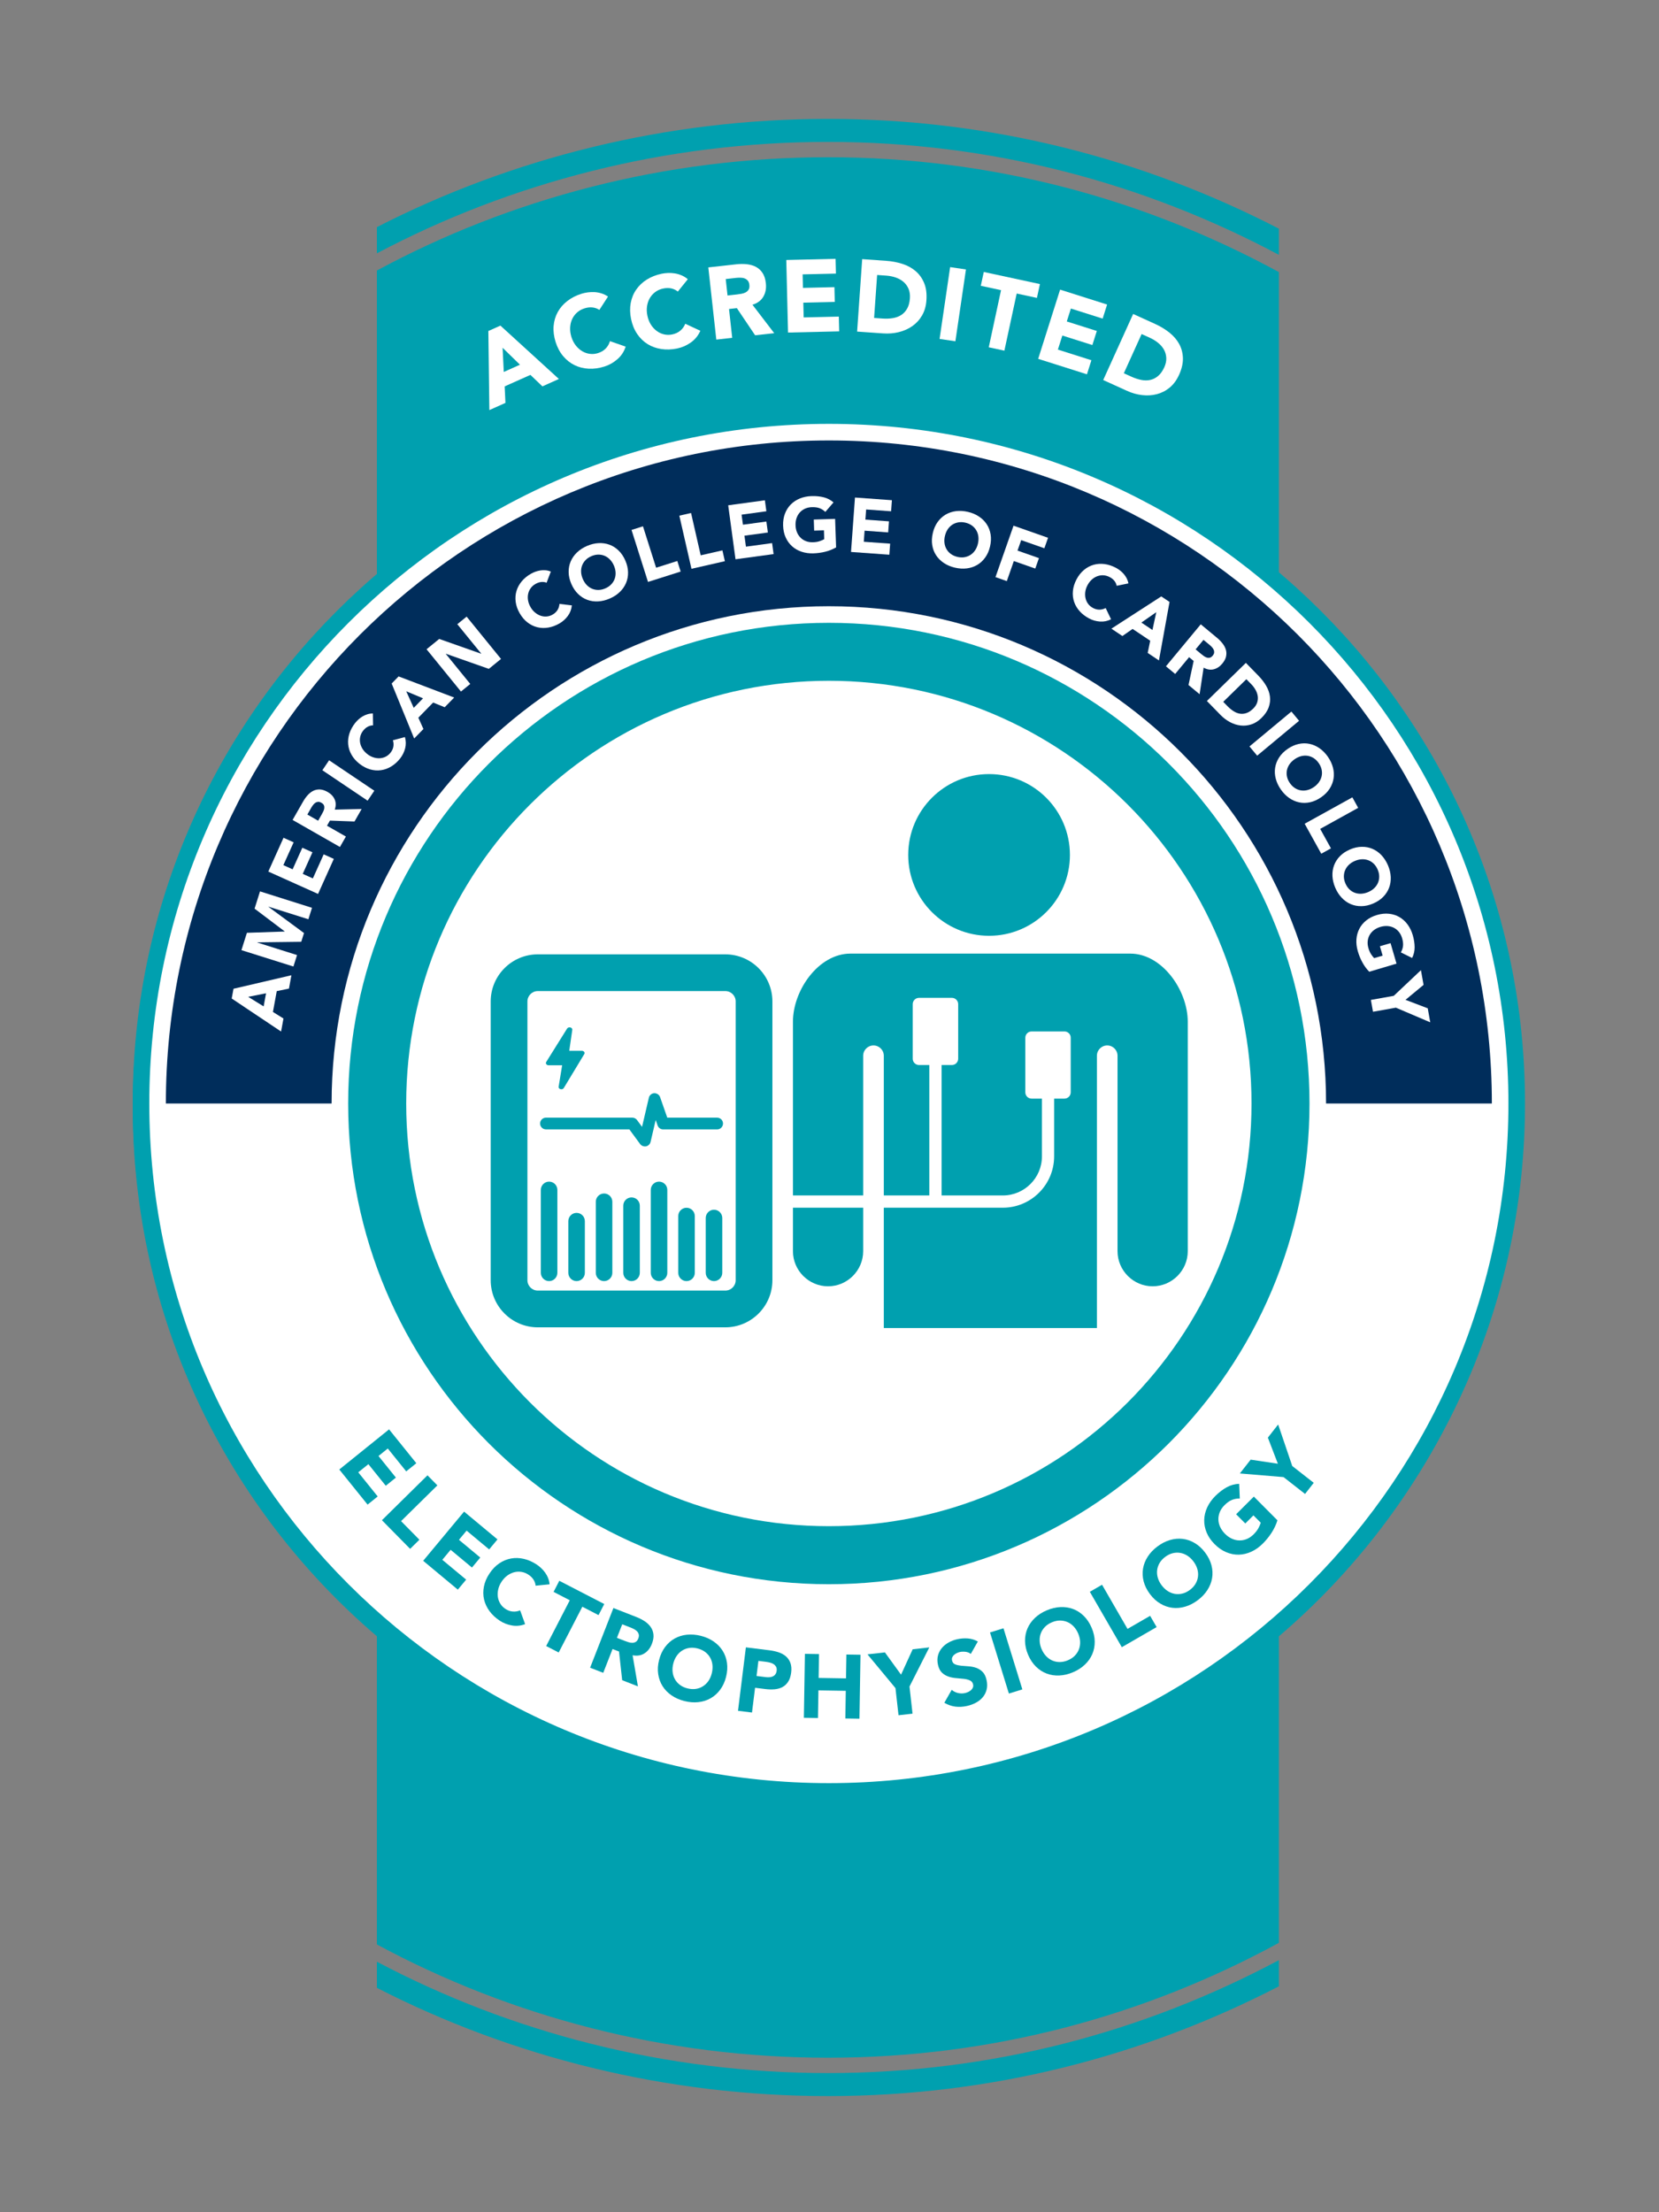 <?xml version="1.0" encoding="utf-8"?>
<!-- Generator: Adobe Illustrator 24.1.2, SVG Export Plug-In . SVG Version: 6.00 Build 0)  -->
<svg version="1.1" id="Layer_1" xmlns="http://www.w3.org/2000/svg" xmlns:xlink="http://www.w3.org/1999/xlink" x="0px" y="0px"
	 viewBox="0 0 600 800" style="enable-background:new 0 0 600 800;" xml:space="preserve">
<rect x="0" y="0" width="600" height="800" fill="#808080" stroke="none"/>
<style type="text/css">
	.st0{fill:#FFFFFF;}
	.st1{fill:#00A0AF;}
	.st2{fill:#002D5B;}
</style>
<g>
	<path class="st0" d="M182.26,120.49l4.47-1.86l20.88,20.1l-6.1,2.54l-4.28-4.32l-9.53,3.96l0.12,6.05l-5.96,2.48L182.26,120.49z
		 M187.31,126.76l0.19,8.87l6-2.49L187.31,126.76z"/>
	<path class="st0" d="M222.84,113.5c-0.75-0.5-1.59-0.81-2.5-0.93c-0.91-0.11-1.89-0.01-2.95,0.31c-1.05,0.32-1.97,0.82-2.74,1.5
		c-0.77,0.68-1.38,1.49-1.82,2.42c-0.44,0.93-0.69,1.96-0.75,3.07c-0.06,1.12,0.08,2.27,0.44,3.44c0.36,1.2,0.88,2.24,1.56,3.12
		s1.45,1.59,2.31,2.12s1.8,0.87,2.8,1.01c1,0.14,2,0.06,3-0.25c1.15-0.35,2.09-0.9,2.83-1.65c0.74-0.75,1.27-1.64,1.58-2.68
		l5.73,2.06c-0.62,1.84-1.65,3.36-3.08,4.59c-1.43,1.22-3.02,2.1-4.77,2.63c-1.99,0.6-3.92,0.85-5.78,0.74s-3.58-0.56-5.16-1.35
		c-1.57-0.79-2.95-1.91-4.14-3.35c-1.18-1.44-2.09-3.18-2.71-5.22c-0.62-2.03-0.84-3.98-0.66-5.84c0.18-1.86,0.7-3.56,1.57-5.09
		c0.87-1.53,2.05-2.87,3.53-4c1.49-1.13,3.22-2,5.21-2.61c0.72-0.22,1.48-0.38,2.31-0.49c0.82-0.1,1.65-0.13,2.49-0.07
		c0.84,0.06,1.68,0.22,2.52,0.49c0.84,0.27,1.64,0.66,2.4,1.19L222.84,113.5z"/>
	<path class="st0" d="M251.55,106.94c-0.7-0.57-1.5-0.96-2.4-1.16c-0.9-0.2-1.88-0.19-2.96,0.03c-1.08,0.22-2.04,0.63-2.87,1.23
		c-0.84,0.6-1.51,1.35-2.04,2.23c-0.52,0.88-0.87,1.88-1.04,2.99c-0.17,1.11-0.14,2.26,0.11,3.46c0.25,1.23,0.67,2.31,1.25,3.25
		c0.59,0.94,1.29,1.72,2.1,2.33c0.82,0.61,1.71,1.04,2.69,1.27c0.98,0.24,1.98,0.25,3.02,0.04c1.18-0.24,2.17-0.7,2.98-1.37
		c0.81-0.67,1.42-1.51,1.83-2.52l5.51,2.6c-0.79,1.77-1.96,3.19-3.5,4.27c-1.54,1.08-3.21,1.8-5,2.16
		c-2.03,0.41-3.98,0.48-5.82,0.19c-1.85-0.29-3.52-0.9-5.01-1.84c-1.49-0.93-2.76-2.18-3.8-3.73c-1.04-1.55-1.78-3.37-2.2-5.45
		c-0.42-2.08-0.46-4.04-0.1-5.88s1.04-3.47,2.05-4.92c1.01-1.44,2.31-2.66,3.9-3.65c1.59-0.99,3.4-1.69,5.44-2.1
		c0.74-0.15,1.52-0.24,2.34-0.26c0.82-0.03,1.65,0.03,2.48,0.17c0.83,0.14,1.65,0.38,2.47,0.73c0.81,0.35,1.57,0.82,2.28,1.41
		L251.55,106.94z"/>
	<path class="st0" d="M262.6,98.14l10.23-1.11c1.34-0.15,2.63-0.15,3.87-0.02c1.24,0.13,2.34,0.45,3.31,0.96
		c0.98,0.51,1.78,1.25,2.43,2.23c0.65,0.97,1.05,2.23,1.22,3.78c0.2,1.87-0.11,3.5-0.94,4.92c-0.83,1.41-2.16,2.39-3.98,2.95
		l7.93,10.43l-6.98,0.76l-6.67-9.96l-2.88,0.31l1.15,10.56l-5.82,0.63L262.6,98.14z M269.61,108.44l3.43-0.37
		c0.52-0.06,1.07-0.14,1.65-0.24c0.58-0.1,1.1-0.27,1.55-0.51c0.45-0.24,0.81-0.57,1.08-1c0.27-0.43,0.36-1.01,0.28-1.73
		c-0.07-0.67-0.27-1.19-0.58-1.56c-0.32-0.37-0.7-0.63-1.15-0.8c-0.45-0.16-0.95-0.26-1.5-0.27c-0.56-0.01-1.1,0.01-1.62,0.06
		l-3.81,0.41L269.61,108.44z"/>
	<path class="st0" d="M291.24,95.49l18.05-0.37l0.11,5.41l-12.2,0.25l0.1,4.95l11.52-0.24l0.11,5.41l-11.52,0.24l0.11,5.41
		l12.88-0.27l0.11,5.41l-18.73,0.38L291.24,95.49z"/>
	<path class="st0" d="M318.91,95.26l8.76,0.64c2.12,0.16,4.12,0.54,5.99,1.15c1.87,0.62,3.49,1.5,4.83,2.67
		c1.35,1.17,2.37,2.63,3.08,4.39c0.71,1.76,0.98,3.85,0.8,6.27c-0.16,2.15-0.7,4.01-1.63,5.58c-0.93,1.58-2.12,2.87-3.58,3.88
		c-1.46,1.01-3.1,1.74-4.94,2.18c-1.84,0.44-3.74,0.59-5.72,0.45l-9.55-0.7L318.91,95.26z M323.2,116.8l3.03,0.22
		c1.35,0.1,2.61,0.05,3.79-0.14c1.18-0.19,2.22-0.57,3.11-1.15c0.9-0.58,1.62-1.36,2.19-2.36c0.56-1,0.9-2.25,1.01-3.75
		c0.09-1.3-0.07-2.44-0.48-3.44c-0.41-1-1.01-1.84-1.79-2.52c-0.78-0.68-1.71-1.22-2.8-1.62c-1.09-0.39-2.24-0.63-3.47-0.72
		l-3.44-0.25L323.2,116.8z"/>
	<path class="st0" d="M351.18,98.29l5.79,0.86l-3.91,26.29l-5.79-0.86L351.18,98.29z"/>
	<path class="st0" d="M369.75,106.72l-7.42-1.58l1.08-5.07l20.56,4.39l-1.08,5.07l-7.42-1.58L371,128.87l-5.73-1.22L369.75,106.72z"
		/>
	<path class="st0" d="M391.08,106.37l17.28,5.25l-1.57,5.17l-11.67-3.55l-1.44,4.74l11.03,3.35l-1.57,5.17l-11.03-3.35l-1.57,5.17
		l12.32,3.74l-1.57,5.17l-17.92-5.45L391.08,106.37z"/>
	<path class="st0" d="M417.64,114.82l8.12,3.35c1.97,0.81,3.74,1.8,5.33,2.97c1.59,1.17,2.84,2.52,3.75,4.05
		c0.91,1.53,1.43,3.24,1.56,5.13c0.13,1.89-0.27,3.96-1.2,6.21c-0.82,1.99-1.92,3.59-3.3,4.79c-1.38,1.21-2.91,2.06-4.61,2.56
		c-1.7,0.5-3.49,0.68-5.38,0.52c-1.89-0.15-3.74-0.61-5.57-1.36l-8.85-3.65L417.64,114.82z M414.97,136.62l2.81,1.16
		c1.25,0.52,2.46,0.87,3.65,1.06c1.18,0.19,2.28,0.15,3.32-0.11c1.03-0.26,1.97-0.78,2.82-1.56c0.85-0.77,1.56-1.85,2.13-3.24
		c0.49-1.2,0.7-2.34,0.62-3.42c-0.08-1.08-0.39-2.06-0.91-2.96c-0.52-0.89-1.24-1.7-2.15-2.41c-0.91-0.71-1.93-1.3-3.07-1.77
		l-3.19-1.32L414.97,136.62z"/>
</g>
<path class="st1" d="M299.44,749.68c-58.68,0-114.54-14.6-163.13-40.27v9.45C185.09,743.84,240.87,758,299.44,758
	c59,0,114.06-14.38,163.1-39.7v-9.47C413.7,734.87,358.55,749.68,299.44,749.68 M299.44,51.32c59.11,0,114.26,14.81,163.1,40.85
	v-9.47C413.5,57.38,358.44,43,299.44,43c-58.57,0-114.35,14.17-163.13,39.13v9.48C184.9,65.92,240.76,51.32,299.44,51.32
	 M452.07,400.48c0,42.19-17.08,80.33-44.7,107.96c-27.66,27.62-65.8,44.7-107.94,44.7c-42.15,0-80.31-17.08-107.95-44.7
	c-27.62-27.63-44.71-65.77-44.71-107.96c0-42.13,17.09-80.3,44.71-107.92c27.64-27.62,65.8-44.7,107.95-44.7
	c42.14,0,80.28,17.08,107.94,44.7C434.99,320.18,452.07,358.35,452.07,400.48 M473.03,400.48c0-47.93-19.42-91.32-50.83-122.74
	c-31.45-31.39-74.83-50.83-122.76-50.83c-47.95,0-91.35,19.44-122.77,50.83c-31.42,31.42-50.83,74.81-50.83,122.74
	c0,47.97,19.42,91.35,50.83,122.79c31.42,31.42,74.82,50.82,122.77,50.82c47.93,0,91.31-19.41,122.76-50.82
	C453.6,491.83,473.03,448.45,473.03,400.48 M544.86,400.5c0,135.55-109.89,245.41-245.42,245.41C163.88,645.91,54,536.05,54,400.5
	c0-135.55,109.88-245.43,245.44-245.43C434.98,155.07,544.86,264.96,544.86,400.5 M550.85,400.5c0-76.59-34.29-145.12-88.31-191.23
	V98.4c-48.68-26.48-103.89-41.54-163.1-41.54c-58.77,0-114.7,14.85-163.13,40.96v111.45C82.3,255.39,48.02,323.91,48.02,400.5
	c0,76.58,34.29,145.12,88.29,191.22v111.45c48.43,26.12,104.36,40.96,163.13,40.96c59.21,0,114.42-15.06,163.1-41.55V591.73
	C516.55,545.62,550.85,477.08,550.85,400.5"/>
<g>
	<path class="st0" d="M95.02,377.55c0.05-0.49,0.06-0.91,0.02-1.24c-0.05-0.33-0.13-0.6-0.24-0.81c-0.13-0.21-0.27-0.36-0.45-0.46
		c-0.2-0.1-0.41-0.16-0.64-0.19c-0.52-0.06-0.97,0.13-1.36,0.57c-0.39,0.44-0.85,1.22-1.37,2.35c-0.24,0.48-0.51,0.97-0.8,1.45
		c-0.29,0.48-0.63,0.91-1.03,1.27c-0.4,0.36-0.86,0.65-1.39,0.84c-0.53,0.2-1.15,0.25-1.87,0.17c-0.72-0.08-1.35-0.29-1.9-0.62
		c-0.54-0.33-0.99-0.77-1.34-1.31c-0.34-0.54-0.59-1.18-0.72-1.91s-0.15-1.53-0.05-2.42c0.12-1.05,0.33-1.94,0.65-2.68
		c0.31-0.74,0.63-1.34,0.96-1.8l2.64,1.33c-0.27,0.41-0.53,0.87-0.76,1.38c-0.24,0.51-0.4,1.15-0.48,1.89
		c-0.1,0.84-0.05,1.46,0.14,1.85c0.18,0.39,0.53,0.62,1,0.67c0.28,0.03,0.53-0.01,0.74-0.12c0.21-0.11,0.4-0.29,0.59-0.51
		c0.19-0.23,0.36-0.5,0.53-0.81c0.16-0.31,0.33-0.65,0.52-1.02c0.39-0.77,0.77-1.44,1.13-2.01c0.35-0.56,0.76-1.02,1.19-1.37
		c0.44-0.35,0.93-0.6,1.48-0.73c0.54-0.13,1.2-0.16,1.95-0.07c1.45,0.17,2.53,0.81,3.2,1.92c0.68,1.11,0.91,2.69,0.68,4.74
		c-0.08,0.69-0.19,1.31-0.34,1.85c-0.14,0.55-0.3,1.02-0.46,1.44c-0.17,0.41-0.34,0.77-0.52,1.06c-0.17,0.29-0.33,0.53-0.47,0.73
		l-2.67-1.31c0.31-0.43,0.6-0.98,0.89-1.64C94.71,379.37,94.91,378.55,95.02,377.55z"/>
</g>
<g>
	<path class="st0" d="M94.57,351.44c1.32,0.25,2.44,0.67,3.37,1.25c0.92,0.58,1.66,1.28,2.2,2.09c0.54,0.81,0.9,1.72,1.06,2.72
		s0.14,2.05-0.07,3.13c-0.2,1.05-0.56,2.01-1.08,2.88c-0.53,0.87-1.19,1.59-1.99,2.15c-0.81,0.57-1.75,0.96-2.82,1.16
		c-1.08,0.2-2.27,0.19-3.59-0.07c-1.32-0.25-2.44-0.68-3.35-1.29c-0.92-0.61-1.66-1.33-2.2-2.16c-0.55-0.83-0.91-1.75-1.07-2.73
		c-0.16-0.99-0.15-2,0.05-3.02c0.2-1.05,0.56-2.01,1.09-2.88c0.52-0.87,1.18-1.58,2-2.15c0.81-0.57,1.76-0.95,2.83-1.16
		C92.06,351.16,93.26,351.19,94.57,351.44z M92.33,363.19c0.75,0.14,1.45,0.18,2.09,0.12c0.65-0.07,1.21-0.24,1.72-0.5
		c0.51-0.26,0.92-0.63,1.26-1.08c0.33-0.46,0.56-1.01,0.69-1.66c0.12-0.64,0.12-1.23-0.03-1.79c-0.14-0.56-0.39-1.05-0.76-1.48
		c-0.37-0.43-0.84-0.8-1.41-1.1c-0.57-0.3-1.24-0.53-2-0.67c-0.75-0.14-1.45-0.19-2.1-0.12c-0.65,0.07-1.22,0.23-1.73,0.5
		c-0.51,0.26-0.92,0.63-1.26,1.1c-0.33,0.47-0.57,1.02-0.69,1.65c-0.13,0.65-0.11,1.25,0.04,1.8c0.15,0.55,0.41,1.04,0.78,1.47
		c0.37,0.43,0.84,0.8,1.42,1.1C90.92,362.82,91.59,363.05,92.33,363.19z"/>
</g>
<g>
	<path class="st0" d="M105.31,342.78c-0.72,2.44-1.96,4.1-3.69,4.97c-1.74,0.88-3.86,0.94-6.36,0.2c-1.24-0.37-2.3-0.9-3.15-1.57
		c-0.86-0.68-1.53-1.46-2-2.34c-0.47-0.88-0.73-1.84-0.81-2.88c-0.06-1.04,0.06-2.11,0.39-3.21c0.19-0.63,0.42-1.2,0.66-1.69
		c0.24-0.49,0.49-0.92,0.73-1.27c0.24-0.35,0.45-0.64,0.67-0.86c0.21-0.22,0.36-0.38,0.47-0.47l2.44,1.79
		c-0.38,0.39-0.75,0.86-1.11,1.43c-0.35,0.56-0.64,1.24-0.88,2.01c-0.15,0.52-0.22,1.06-0.2,1.61c0.04,0.55,0.18,1.07,0.45,1.57
		c0.26,0.5,0.67,0.95,1.2,1.36c0.54,0.41,1.24,0.75,2.11,1c0.69,0.21,1.36,0.32,2.01,0.35c0.64,0.03,1.23-0.06,1.77-0.28
		c0.53-0.21,1.01-0.55,1.43-1.02c0.41-0.48,0.74-1.1,0.97-1.88c0.15-0.49,0.25-0.94,0.31-1.35s0.09-0.78,0.11-1.1
		c0.01-0.33-0.01-0.62-0.04-0.88c-0.04-0.26-0.06-0.5-0.09-0.71l2.98-0.13c0.15,0.57,0.21,1.31,0.18,2.25
		C105.84,340.6,105.65,341.64,105.31,342.78z"/>
</g>
<g>
	<path class="st0" d="M92.97,327.22l1.26-3.3l14.65,5.57l-1.26,3.3L92.97,327.22z"/>
</g>
<g>
	<path class="st0" d="M111.39,324.13l-14.36-6.28l4.24-9.7l2.72,1.19l-2.83,6.47l2.82,1.23l2.51-5.74l2.65,1.16l-2.52,5.74
		l3.47,1.51l3.03-6.94l2.72,1.19L111.39,324.13z"/>
</g>
<g>
	<path class="st0" d="M109.65,291.76l2.63,1.47l-2.31,4.13l11.05,6.18l-1.72,3.08l-11.05-6.18l-2.31,4.12l-2.63-1.47L109.65,291.76z
		"/>
</g>
<g>
	<path class="st0" d="M121.27,286.39c-0.54-1.12-1.1-2.21-1.68-3.27c-0.57-1.07-1.18-2.1-1.82-3.1l2.14-3.25
		c0.94,1.65,1.82,3.29,2.63,4.93c0.81,1.64,1.61,3.32,2.38,5.06l5.01,3.29l-1.94,2.95l-4.97-3.27c-1.9-0.02-3.77-0.09-5.61-0.19
		s-3.71-0.26-5.6-0.47l2.25-3.42c1.17,0.19,2.35,0.35,3.55,0.47C118.81,286.24,120.03,286.33,121.27,286.39z"/>
</g>
<g>
	<path class="st0" d="M143.49,259.46c1.03,0.87,1.79,1.78,2.32,2.74c0.52,0.96,0.81,1.93,0.89,2.9c0.08,0.97-0.05,1.94-0.42,2.89
		c-0.34,0.96-0.88,1.85-1.59,2.7c-0.69,0.82-1.48,1.48-2.35,1.98c-0.88,0.5-1.8,0.8-2.79,0.9c-0.98,0.1-1.99-0.02-3.03-0.37
		c-1.04-0.35-2.06-0.95-3.1-1.82c-1.02-0.86-1.79-1.79-2.29-2.77c-0.51-0.98-0.79-1.96-0.86-2.96c-0.06-0.99,0.07-1.96,0.42-2.9
		c0.34-0.95,0.85-1.81,1.52-2.61c0.7-0.82,1.48-1.48,2.35-1.98c0.88-0.5,1.81-0.8,2.8-0.89c0.99-0.09,2.01,0.04,3.04,0.38
		C141.43,257.99,142.47,258.6,143.49,259.46z M135.77,268.6c0.59,0.5,1.18,0.87,1.77,1.13c0.6,0.26,1.17,0.39,1.74,0.41
		c0.57,0.02,1.11-0.09,1.63-0.33c0.51-0.24,0.98-0.61,1.41-1.12c0.42-0.5,0.71-1.02,0.86-1.57c0.14-0.55,0.16-1.11,0.05-1.67
		c-0.11-0.56-0.33-1.11-0.69-1.65c-0.35-0.55-0.82-1.06-1.41-1.56c-0.58-0.49-1.18-0.87-1.77-1.14c-0.6-0.26-1.19-0.4-1.75-0.41
		c-0.58-0.02-1.11,0.1-1.64,0.33c-0.52,0.24-1,0.61-1.41,1.11c-0.43,0.5-0.71,1.04-0.85,1.59c-0.14,0.55-0.15,1.1-0.05,1.66
		c0.11,0.56,0.34,1.11,0.71,1.66C134.73,267.59,135.19,268.11,135.77,268.6z"/>
</g>
<g>
	<path class="st0" d="M152.89,261.44l-10.95-11.21l7.51-7.33l2.07,2.12l-4.99,4.87l2.3,2.35l4.43-4.33l2.07,2.12l-4.44,4.33
		l4.52,4.63L152.89,261.44z"/>
</g>
<g>
	<path class="st0" d="M174.72,241.27c-2.02,1.55-3.99,2.17-5.91,1.86c-1.93-0.31-3.68-1.5-5.27-3.57c-0.79-1.03-1.33-2.08-1.62-3.12
		c-0.3-1.06-0.38-2.08-0.24-3.07c0.14-0.99,0.49-1.92,1.04-2.8c0.56-0.88,1.29-1.67,2.2-2.37c0.53-0.41,1.03-0.74,1.53-0.99
		c0.49-0.25,0.93-0.45,1.33-0.6c0.41-0.14,0.75-0.24,1.05-0.3c0.3-0.06,0.52-0.09,0.66-0.11l0.92,2.88c-0.53,0.1-1.11,0.26-1.74,0.5
		c-0.62,0.24-1.25,0.62-1.89,1.12c-0.43,0.33-0.8,0.72-1.1,1.18c-0.3,0.46-0.49,0.97-0.56,1.53c-0.07,0.56-0.02,1.17,0.18,1.82
		c0.19,0.65,0.56,1.33,1.11,2.05c0.44,0.57,0.91,1.06,1.42,1.46s1.04,0.67,1.59,0.82c0.56,0.14,1.14,0.14,1.76,0
		c0.62-0.14,1.25-0.46,1.89-0.95c0.41-0.31,0.75-0.61,1.04-0.91c0.28-0.3,0.53-0.57,0.73-0.84c0.2-0.26,0.36-0.5,0.49-0.73
		c0.13-0.23,0.24-0.44,0.34-0.63l2.49,1.65c-0.21,0.54-0.61,1.19-1.18,1.93S175.66,240.55,174.72,241.27z"/>
</g>
<g>
	<path class="st0" d="M192.41,229.42c-0.43-0.37-0.89-0.74-1.37-1.13c-0.47-0.38-0.94-0.76-1.41-1.14l-5.19,3.24
		c0.14,0.59,0.26,1.18,0.4,1.77c0.14,0.6,0.28,1.17,0.42,1.72l-3.11,1.94c-0.4-1.75-0.75-3.37-1.06-4.86
		c-0.31-1.5-0.58-2.92-0.82-4.26c-0.24-1.34-0.45-2.63-0.64-3.85c-0.18-1.23-0.33-2.44-0.46-3.64l2.83-1.77
		c1.01,0.65,2.03,1.32,3.06,2.02c1.02,0.7,2.09,1.46,3.2,2.26c1.1,0.81,2.25,1.68,3.46,2.61c1.2,0.93,2.51,1.96,3.9,3.08
		L192.41,229.42z M182.39,221.39c0.05,0.24,0.12,0.56,0.2,0.97c0.08,0.41,0.17,0.89,0.28,1.42c0.11,0.54,0.23,1.14,0.34,1.79
		c0.13,0.65,0.26,1.32,0.42,2.03l3.79-2.37c-0.56-0.45-1.1-0.88-1.62-1.28c-0.52-0.41-1-0.77-1.44-1.1
		c-0.44-0.33-0.83-0.62-1.17-0.87C182.85,221.72,182.59,221.53,182.39,221.39z"/>
</g>
<g>
	<path class="st0" d="M195.76,208.17c2.08-1.1,3.87-1.57,5.36-1.41c1.5,0.16,2.66,1.02,3.49,2.58c0.51,0.97,0.71,1.88,0.58,2.72
		c-0.13,0.85-0.52,1.66-1.18,2.45c0.46,0.2,0.97,0.44,1.51,0.73c0.54,0.29,1.09,0.59,1.65,0.92c0.55,0.33,1.11,0.68,1.67,1.06
		c0.55,0.38,1.09,0.76,1.59,1.14l-3.49,1.84c-0.5-0.32-1-0.65-1.5-0.98c-0.51-0.33-1.01-0.64-1.52-0.93c-0.51-0.3-1-0.57-1.48-0.83
		c-0.47-0.25-0.93-0.47-1.37-0.64l-1.54,0.81l2.67,5.06l-3.12,1.65l-7.21-13.66c0.62-0.49,1.27-0.96,1.96-1.39
		C194.54,208.84,195.18,208.47,195.76,208.17z M197.33,210.74c-0.23,0.12-0.43,0.23-0.6,0.34c-0.17,0.11-0.33,0.21-0.49,0.31
		l1.99,3.76l0.88-0.46c1.18-0.62,1.94-1.21,2.28-1.77c0.35-0.57,0.34-1.19-0.03-1.9c-0.36-0.68-0.87-1.03-1.54-1.04
		C199.17,209.95,198.34,210.21,197.33,210.74z"/>
</g>
<g>
	<path class="st0" d="M224.03,203.81c0.51,1.26,0.76,2.43,0.75,3.53c-0.01,1.09-0.24,2.09-0.72,3c-0.46,0.91-1.15,1.73-2.06,2.46
		c-0.91,0.73-2,1.36-3.29,1.88c-0.58,0.24-1.28,0.49-2.08,0.76c-0.8,0.27-1.6,0.49-2.43,0.64l-5.77-14.13
		c0.7-0.45,1.44-0.86,2.24-1.25c0.8-0.38,1.48-0.69,2.07-0.93c1.24-0.51,2.43-0.83,3.55-0.96c1.13-0.14,2.18-0.05,3.15,0.25
		c0.97,0.3,1.84,0.84,2.62,1.62C222.83,201.45,223.49,202.5,224.03,203.81z M216.47,212.28c0.15-0.05,0.33-0.11,0.54-0.19
		c0.21-0.07,0.44-0.17,0.72-0.29c1.64-0.67,2.68-1.57,3.13-2.72c0.44-1.15,0.38-2.44-0.22-3.9c-0.62-1.52-1.47-2.52-2.54-2.99
		c-1.07-0.47-2.42-0.38-4.06,0.29c-0.22,0.09-0.45,0.19-0.68,0.3c-0.24,0.11-0.45,0.21-0.65,0.32L216.47,212.28z"/>
</g>
<g>
	<path class="st0" d="M228.37,195.28l3.36-1.09l4.83,14.91l-3.36,1.09L228.37,195.28z"/>
</g>
<g>
	<path class="st0" d="M254.64,195.34c0.32,1.31,0.4,2.5,0.25,3.58c-0.14,1.08-0.47,2.04-0.99,2.87c-0.51,0.83-1.19,1.52-2.04,2.09
		c-0.85,0.57-1.81,0.98-2.88,1.24c-1.03,0.25-2.06,0.33-3.06,0.21c-1.01-0.11-1.94-0.42-2.79-0.91c-0.85-0.5-1.59-1.2-2.23-2.09
		c-0.64-0.89-1.11-1.99-1.44-3.3c-0.32-1.3-0.39-2.5-0.22-3.59c0.16-1.09,0.52-2.06,1.05-2.89c0.53-0.85,1.21-1.55,2.05-2.11
		c0.83-0.56,1.76-0.96,2.76-1.21c1.04-0.25,2.06-0.33,3.07-0.22c1,0.11,1.94,0.42,2.79,0.93c0.85,0.5,1.59,1.2,2.24,2.09
		C253.84,192.94,254.32,194.05,254.64,195.34z M243.02,198.18c0.18,0.75,0.44,1.4,0.77,1.96c0.33,0.56,0.72,1.01,1.17,1.36
		c0.45,0.35,0.95,0.58,1.5,0.69c0.56,0.11,1.16,0.09,1.8-0.07c0.63-0.15,1.17-0.41,1.62-0.76c0.45-0.36,0.79-0.79,1.03-1.31
		c0.24-0.51,0.37-1.1,0.41-1.74c0.05-0.64-0.04-1.34-0.22-2.09c-0.18-0.74-0.43-1.4-0.77-1.96c-0.33-0.56-0.72-1.01-1.17-1.36
		c-0.45-0.35-0.96-0.58-1.52-0.69c-0.56-0.11-1.16-0.09-1.79,0.06c-0.64,0.16-1.19,0.42-1.62,0.79c-0.43,0.36-0.78,0.8-1.01,1.32
		c-0.24,0.51-0.38,1.1-0.42,1.75C242.76,196.76,242.83,197.45,243.02,198.18z"/>
</g>
<g>
	<path class="st0" d="M266.17,201.59c-0.8-1.22-1.59-2.49-2.39-3.8c-0.8-1.32-1.57-2.63-2.3-3.93c-0.73-1.3-1.41-2.54-2.04-3.73
		c-0.63-1.19-1.18-2.25-1.65-3.19l3.86-0.54c0.41,0.86,0.87,1.78,1.37,2.77c0.5,0.99,1.01,1.97,1.52,2.94
		c0.52,0.98,1,1.92,1.48,2.81s0.91,1.66,1.31,2.31c0.2-0.72,0.4-1.58,0.62-2.58c0.22-0.99,0.43-2.03,0.66-3.11
		c0.22-1.08,0.44-2.16,0.65-3.25s0.4-2.1,0.56-3.05l3.72-0.52c-0.21,1.04-0.45,2.22-0.72,3.53c-0.28,1.31-0.6,2.7-0.94,4.15
		c-0.34,1.45-0.72,2.92-1.11,4.41c-0.4,1.49-0.82,2.92-1.25,4.31L266.17,201.59z"/>
</g>
<g>
	<path class="st0" d="M290.32,199.38c-0.2-0.54-0.41-1.09-0.62-1.66c-0.23-0.56-0.44-1.13-0.67-1.69l-6.11,0.23
		c-0.18,0.58-0.35,1.16-0.53,1.74c-0.17,0.58-0.34,1.15-0.49,1.7l-3.67,0.14c0.53-1.71,1.03-3.3,1.5-4.74
		c0.47-1.45,0.94-2.82,1.4-4.1c0.45-1.29,0.91-2.51,1.36-3.66c0.44-1.16,0.91-2.29,1.4-3.39l3.34-0.13c0.55,1.07,1.1,2.16,1.65,3.28
		c0.54,1.11,1.09,2.3,1.65,3.55c0.55,1.24,1.12,2.57,1.71,3.98c0.58,1.41,1.2,2.95,1.86,4.62L290.32,199.38z M285.62,187.42
		c-0.07,0.23-0.17,0.55-0.31,0.94c-0.14,0.4-0.3,0.86-0.47,1.38c-0.17,0.53-0.37,1.1-0.58,1.72c-0.22,0.62-0.43,1.28-0.66,1.97
		l4.48-0.17c-0.26-0.67-0.53-1.31-0.77-1.92c-0.25-0.61-0.48-1.17-0.71-1.68c-0.22-0.5-0.42-0.95-0.58-1.33
		C285.86,187.94,285.72,187.64,285.62,187.42z"/>
</g>
<g>
	<path class="st0" d="M303.79,196.42c0.5,0.02,0.91-0.01,1.23-0.08c0.33-0.07,0.6-0.17,0.8-0.31c0.2-0.14,0.34-0.3,0.42-0.49
		c0.09-0.19,0.14-0.41,0.14-0.65c0.02-0.51-0.2-0.95-0.67-1.31c-0.47-0.36-1.29-0.75-2.44-1.19c-0.51-0.2-1.01-0.43-1.52-0.68
		c-0.5-0.26-0.95-0.56-1.34-0.93c-0.39-0.37-0.71-0.81-0.94-1.33c-0.24-0.51-0.34-1.13-0.32-1.85c0.03-0.72,0.19-1.37,0.48-1.94
		c0.3-0.57,0.7-1.05,1.21-1.44c0.51-0.39,1.12-0.68,1.84-0.87c0.72-0.19,1.52-0.27,2.41-0.24c1.06,0.04,1.96,0.19,2.72,0.44
		c0.76,0.26,1.39,0.53,1.87,0.82l-1.12,2.74c-0.43-0.24-0.91-0.46-1.43-0.65c-0.53-0.19-1.17-0.3-1.92-0.33
		c-0.85-0.03-1.46,0.06-1.84,0.28c-0.38,0.22-0.58,0.57-0.6,1.05c-0.01,0.29,0.05,0.53,0.18,0.73c0.13,0.2,0.32,0.38,0.56,0.55
		c0.24,0.17,0.52,0.32,0.83,0.46c0.33,0.14,0.68,0.28,1.07,0.43c0.8,0.33,1.49,0.66,2.08,0.98c0.59,0.32,1.08,0.68,1.46,1.09
		c0.39,0.41,0.67,0.88,0.85,1.41c0.17,0.53,0.24,1.18,0.22,1.94c-0.05,1.46-0.61,2.57-1.67,3.34s-2.62,1.11-4.68,1.03
		c-0.69-0.02-1.32-0.09-1.87-0.19c-0.55-0.11-1.04-0.23-1.47-0.36c-0.43-0.14-0.79-0.28-1.09-0.43c-0.31-0.15-0.56-0.28-0.77-0.41
		l1.1-2.76c0.45,0.27,1.02,0.52,1.7,0.75C301.95,196.25,302.8,196.39,303.79,196.42z"/>
</g>
<g>
	<path class="st0" d="M322.18,200.72c-2.53-0.29-4.37-1.21-5.54-2.77c-1.16-1.56-1.59-3.64-1.29-6.23c0.14-1.29,0.47-2.42,1-3.38
		c0.52-0.96,1.17-1.75,1.96-2.37c0.78-0.62,1.68-1.05,2.7-1.29c1.01-0.25,2.09-0.31,3.22-0.18c0.66,0.08,1.26,0.19,1.78,0.35
		c0.53,0.16,0.99,0.32,1.38,0.5c0.4,0.17,0.72,0.34,0.97,0.51c0.26,0.16,0.43,0.29,0.54,0.38l-1.32,2.72
		c-0.46-0.31-0.99-0.59-1.61-0.84c-0.61-0.25-1.32-0.43-2.14-0.52c-0.53-0.06-1.07-0.03-1.61,0.09c-0.53,0.12-1.02,0.36-1.48,0.71
		c-0.43,0.35-0.81,0.83-1.12,1.43c-0.31,0.6-0.53,1.35-0.62,2.25c-0.08,0.72-0.08,1.4,0.01,2.04c0.09,0.64,0.28,1.21,0.58,1.7
		c0.3,0.49,0.72,0.9,1.26,1.22c0.54,0.33,1.21,0.53,2.02,0.63c0.52,0.06,0.97,0.08,1.39,0.07c0.41-0.01,0.78-0.04,1.1-0.09
		c0.33-0.05,0.61-0.11,0.86-0.19c0.25-0.08,0.48-0.15,0.69-0.22l0.64,2.92c-0.53,0.24-1.25,0.43-2.18,0.57
		C324.42,200.85,323.37,200.85,322.18,200.72z"/>
</g>
<g>
	<path class="st0" d="M338.18,202.94c-1.08-0.24-1.96-0.59-2.68-1.06c-0.72-0.47-1.27-1.03-1.66-1.68c-0.4-0.65-0.63-1.37-0.72-2.17
		c-0.08-0.8-0.02-1.64,0.18-2.54l2.07-9.52l3.44,0.75l-2.01,9.23c-0.14,0.62-0.18,1.16-0.14,1.63c0.05,0.46,0.16,0.86,0.34,1.18
		c0.18,0.33,0.43,0.59,0.75,0.78c0.33,0.19,0.69,0.33,1.1,0.42c0.84,0.18,1.58,0.07,2.22-0.33c0.63-0.4,1.09-1.22,1.35-2.46
		l2.02-9.23l3.44,0.75l-2.07,9.52c-0.2,0.9-0.5,1.7-0.91,2.39c-0.42,0.7-0.94,1.26-1.57,1.68c-0.63,0.43-1.38,0.7-2.24,0.82
		C340.24,203.23,339.27,203.18,338.18,202.94z"/>
</g>
<g>
	<path class="st0" d="M361.25,206.37l-0.86,2.91l-10.04-2.99l4.47-15.02l3.38,1.01l-3.6,12.11L361.25,206.37z"/>
</g>
<g>
	<path class="st0" d="M375.31,213.88c0.05-0.57,0.07-1.16,0.11-1.76c0.04-0.61,0.06-1.21,0.1-1.82l-5.67-2.32
		c-0.4,0.46-0.8,0.91-1.2,1.37c-0.4,0.46-0.79,0.9-1.15,1.34l-3.39-1.39c1.18-1.34,2.29-2.57,3.32-3.7s2.02-2.18,2.97-3.16
		c0.95-0.98,1.87-1.91,2.75-2.77c0.88-0.87,1.77-1.7,2.67-2.51l3.1,1.27c0.07,1.2,0.13,2.42,0.15,3.66
		c0.03,1.24,0.05,2.55,0.04,3.91c-0.01,1.36-0.04,2.81-0.09,4.34c-0.05,1.53-0.13,3.18-0.22,4.97L375.31,213.88z M375.97,201.06
		c-0.16,0.18-0.39,0.43-0.67,0.73c-0.3,0.3-0.62,0.66-1,1.06c-0.37,0.41-0.79,0.85-1.24,1.33c-0.46,0.48-0.93,0.99-1.41,1.52
		l4.15,1.7c0.04-0.72,0.06-1.41,0.09-2.07s0.05-1.26,0.05-1.82c0.02-0.55,0.02-1.04,0.03-1.46
		C375.97,201.63,375.97,201.3,375.97,201.06z"/>
</g>
<g>
	<path class="st0" d="M394.31,206.05c2.1,1.05,3.53,2.22,4.27,3.53c0.75,1.31,0.73,2.75-0.05,4.33c-0.49,0.99-1.11,1.67-1.88,2.06
		c-0.75,0.39-1.64,0.55-2.67,0.48c0.12,0.49,0.21,1.04,0.3,1.65c0.08,0.6,0.15,1.23,0.21,1.87c0.06,0.65,0.11,1.3,0.12,1.98
		c0.02,0.67,0.02,1.33,0.01,1.96l-3.53-1.76c-0.02-0.58-0.05-1.18-0.08-1.78c-0.04-0.6-0.07-1.2-0.14-1.78
		c-0.05-0.58-0.12-1.14-0.19-1.67c-0.08-0.53-0.16-1.03-0.27-1.48l-1.56-0.78l-2.55,5.12l-3.16-1.57l6.88-13.83
		c0.75,0.21,1.51,0.47,2.27,0.78C393.05,205.46,393.73,205.77,394.31,206.05z M393.15,208.84c-0.24-0.12-0.44-0.21-0.63-0.29
		c-0.19-0.08-0.36-0.15-0.53-0.22l-1.89,3.81l0.9,0.44c1.19,0.59,2.11,0.86,2.77,0.82c0.66-0.04,1.17-0.42,1.52-1.14
		c0.34-0.69,0.33-1.31-0.05-1.86C394.85,209.87,394.16,209.34,393.15,208.84z"/>
</g>
<g>
	<path class="st0" d="M417.85,219.64c1.95,1.29,3.22,2.61,3.81,3.99c0.6,1.37,0.38,2.84-0.64,4.4c-1.04,1.57-2.32,2.36-3.84,2.37
		c-1.52,0-3.26-0.65-5.21-1.94l-0.93-0.61l-2.89,4.38l-2.94-1.94l8.49-12.9c0.72,0.3,1.46,0.66,2.22,1.08
		C416.65,218.89,417.31,219.28,417.85,219.64z M416.38,222.27c-0.22-0.14-0.43-0.27-0.64-0.4c-0.22-0.13-0.41-0.23-0.57-0.32
		l-2.48,3.78l0.92,0.61c1.02,0.67,1.88,1.04,2.57,1.1c0.71,0.06,1.3-0.28,1.8-1.04c0.24-0.37,0.37-0.71,0.4-1.04
		c0.03-0.33-0.04-0.64-0.19-0.95c-0.14-0.31-0.38-0.6-0.7-0.89C417.18,222.84,416.81,222.55,416.38,222.27z"/>
</g>
<g>
	<path class="st0" d="M426.62,245.95c0.22-0.53,0.42-1.09,0.62-1.66c0.2-0.57,0.4-1.14,0.61-1.71l-4.77-3.84
		c-0.51,0.32-1.02,0.65-1.54,0.97c-0.52,0.32-1.01,0.64-1.48,0.96l-2.85-2.3c1.52-0.95,2.93-1.81,4.25-2.59
		c1.3-0.78,2.55-1.51,3.75-2.18c1.19-0.67,2.33-1.29,3.43-1.87c1.09-0.58,2.18-1.12,3.28-1.64l2.61,2.1
		c-0.28,1.17-0.58,2.35-0.91,3.55c-0.33,1.2-0.69,2.46-1.09,3.76c-0.4,1.31-0.84,2.68-1.32,4.13c-0.49,1.45-1.03,3.01-1.63,4.7
		L426.62,245.95z M430.93,233.86c-0.21,0.13-0.49,0.3-0.85,0.51s-0.79,0.45-1.26,0.73c-0.47,0.28-1,0.58-1.57,0.92
		c-0.58,0.33-1.17,0.68-1.78,1.05l3.49,2.81c0.24-0.68,0.46-1.33,0.68-1.96c0.22-0.62,0.4-1.2,0.56-1.72
		c0.17-0.53,0.32-0.99,0.44-1.39C430.77,234.4,430.87,234.09,430.93,233.86z"/>
</g>
<g>
	<path class="st0" d="M451.5,246.67l-2.05,2.2l-3.47-3.22l-8.63,9.27l-2.58-2.4l8.63-9.27l-3.46-3.22l2.05-2.2L451.5,246.67z"/>
</g>
<g>
	<path class="st0" d="M455.42,251.19l2.4,2.58l-11.47,10.68l-2.4-2.58L455.42,251.19z"/>
</g>
<g>
	<circle class="st0" cx="299.09" cy="397.43" r="248.27"/>
	<g>
		<path class="st1" d="M408.77,344.85h-101.2c-11.48,0-20.79,13.18-20.79,24.66v82.95c0,6.99,5.72,12.7,12.7,12.7
			s12.7-5.72,12.7-12.7v-70.67c0-2.06,1.67-3.73,3.73-3.73l0,0c2.06,0,3.73,1.67,3.73,3.73v98.47h77.07v-98.47
			c0-2.06,1.67-3.73,3.73-3.73c2.06,0,3.73,1.67,3.73,3.73v70.67c0,6.99,5.72,12.7,12.7,12.7s12.7-5.72,12.7-12.7v-82.95
			C429.56,358.03,420.25,344.85,408.77,344.85z"/>
	</g>
	<path class="st2" d="M539.55,399.06v-0.01c0-66.21-26.83-126.15-70.21-169.54c-43.43-43.38-103.36-70.23-169.56-70.23
		c-66.22,0-126.16,26.85-169.58,70.23C86.81,272.9,59.99,332.84,59.99,399.05v0.01h59.94v-0.01c0-49.65,20.12-94.6,52.66-127.16
		c32.56-32.53,77.51-52.66,127.17-52.66c49.66,0,94.6,20.13,127.17,52.66c32.55,32.55,52.66,77.5,52.66,127.16v0.01H539.55z"/>
	<path class="st1" d="M452.63,399.05c0,42.23-17.11,80.43-44.77,108.1c-27.68,27.67-65.89,44.76-108.09,44.76
		c-42.21,0-80.42-17.1-108.1-44.76c-27.66-27.68-44.76-65.87-44.76-108.1c0-42.21,17.1-80.41,44.76-108.08
		c27.68-27.66,65.89-44.78,108.1-44.78c42.2,0,80.41,17.12,108.09,44.78C435.52,318.64,452.63,356.84,452.63,399.05 M473.6,399.05
		c0-48-19.45-91.46-50.91-122.91c-31.48-31.46-74.94-50.91-122.93-50.91c-48,0-91.46,19.45-122.94,50.91
		c-31.45,31.45-50.9,74.91-50.9,122.91c0,48.02,19.45,91.47,50.9,122.94c31.48,31.46,74.94,50.91,122.94,50.91
		c47.99,0,91.44-19.44,122.93-50.91C454.15,490.51,473.6,447.07,473.6,399.05 M545.54,399.06c0,135.74-110.03,245.77-245.77,245.77
		c-135.73,0-245.77-110.03-245.77-245.77c0-135.75,110.04-245.78,245.77-245.78C435.5,153.28,545.54,263.31,545.54,399.06
		 M551.54,399.06c0-139.06-112.72-251.77-251.77-251.77C160.72,147.29,48,260,48,399.06c0,139.05,112.72,251.76,251.76,251.76
		C438.82,650.82,551.54,538.11,551.54,399.06"/>
	<g>
		<path class="st0" d="M83.8,361.09l0.65-3.53l20.94-4.88l-0.88,4.82l-4.42,0.92l-1.38,7.53l3.81,2.37l-0.86,4.71L83.8,361.09z
			 M89.75,360.48l5.6,3.46l0.87-4.74L89.75,360.48z"/>
		<path class="st0" d="M87.32,343.6l1.98-6.27l13.64-0.46l0.02-0.05l-10.89-8.23l1.97-6.24l18.8,5.94l-1.31,4.14l-14.42-4.55
			l-0.02,0.05l12.86,9.49l-1,3.16l-15.92,0.2l-0.02,0.05l14.42,4.55l-1.31,4.14L87.32,343.6z"/>
		<path class="st0" d="M97.04,315.18l5.5-12.22l3.66,1.65l-3.72,8.25l3.35,1.51l3.51-7.8l3.66,1.64l-3.51,7.8l3.66,1.65l3.92-8.71
			l3.66,1.65l-5.7,12.67L97.04,315.18z"/>
		<path class="st0" d="M105.82,296.51l3.79-6.63c0.5-0.87,1.05-1.65,1.67-2.33c0.62-0.68,1.29-1.21,2.02-1.57
			c0.73-0.36,1.53-0.53,2.4-0.49c0.87,0.04,1.8,0.34,2.8,0.91c1.21,0.69,2.06,1.59,2.54,2.7c0.49,1.11,0.5,2.34,0.03,3.68l9.72-0.22
			l-2.58,4.52l-8.89-0.33l-1.06,1.86l6.84,3.91l-2.16,3.77L105.82,296.51z M115.06,296.79l1.27-2.23c0.19-0.34,0.39-0.7,0.58-1.1
			c0.19-0.39,0.32-0.78,0.37-1.15c0.05-0.37,0.01-0.74-0.13-1.09c-0.14-0.35-0.45-0.66-0.92-0.92c-0.43-0.25-0.83-0.36-1.19-0.33
			c-0.36,0.03-0.69,0.14-0.98,0.34c-0.29,0.2-0.57,0.46-0.82,0.78c-0.25,0.33-0.47,0.66-0.67,1l-1.41,2.47L115.06,296.79z"/>
		<path class="st0" d="M116.59,278.54l2.43-3.6l16.36,11.01l-2.43,3.6L116.59,278.54z"/>
		<path class="st0" d="M134.93,262.3c-0.67,0.01-1.31,0.18-1.92,0.49c-0.6,0.32-1.16,0.79-1.67,1.44c-0.51,0.64-0.85,1.33-1.03,2.08
			c-0.18,0.74-0.21,1.49-0.08,2.24c0.13,0.75,0.41,1.48,0.84,2.19c0.43,0.71,1.01,1.34,1.72,1.91c0.73,0.58,1.48,0.99,2.27,1.24
			c0.78,0.25,1.55,0.36,2.31,0.31c0.75-0.04,1.47-0.23,2.13-0.57c0.67-0.34,1.24-0.81,1.73-1.42c0.55-0.7,0.9-1.43,1.03-2.2
			c0.13-0.77,0.08-1.54-0.17-2.3l4.36-1.17c0.4,1.38,0.42,2.75,0.07,4.1c-0.36,1.35-0.96,2.56-1.79,3.62
			c-0.96,1.21-2.02,2.18-3.21,2.9c-1.18,0.72-2.42,1.18-3.72,1.36c-1.29,0.19-2.61,0.09-3.94-0.29c-1.33-0.38-2.62-1.06-3.86-2.03
			c-1.24-0.98-2.2-2.07-2.88-3.28c-0.68-1.21-1.08-2.46-1.2-3.76c-0.12-1.3,0.03-2.61,0.46-3.93c0.43-1.32,1.12-2.58,2.07-3.79
			c0.35-0.44,0.75-0.86,1.2-1.27c0.45-0.41,0.95-0.78,1.49-1.1c0.54-0.32,1.12-0.58,1.74-0.77c0.63-0.19,1.28-0.29,1.97-0.29
			L134.93,262.3z"/>
		<path class="st0" d="M141.65,247.18l2.51-2.57l20.1,7.64l-3.43,3.51l-4.18-1.7l-5.35,5.48l1.84,4.09l-3.35,3.43L141.65,247.18z
			 M146.92,249.99l2.71,5.99l3.37-3.45L146.92,249.99z"/>
		<path class="st0" d="M154.27,234.79l4.58-3.73l15.15,5.34l0.04-0.04l-8.65-10.63l3.37-2.74l12.44,15.3l-4.41,3.59l-15.53-5.46
			l-0.04,0.03l8.86,10.89l-3.37,2.74L154.27,234.79z"/>
		<path class="st0" d="M197.69,210.72c-0.63-0.24-1.28-0.32-1.96-0.25c-0.68,0.07-1.37,0.31-2.08,0.71
			c-0.71,0.41-1.28,0.92-1.73,1.54c-0.45,0.62-0.75,1.3-0.91,2.05c-0.16,0.75-0.17,1.53-0.03,2.35c0.14,0.82,0.44,1.62,0.89,2.41
			c0.46,0.8,1.01,1.47,1.65,1.99c0.63,0.52,1.31,0.91,2.03,1.15c0.72,0.24,1.45,0.33,2.19,0.26c0.74-0.06,1.46-0.29,2.13-0.68
			c0.77-0.44,1.36-1,1.77-1.66c0.41-0.66,0.64-1.4,0.69-2.2l4.49,0.53c-0.14,1.43-0.63,2.71-1.46,3.83
			c-0.83,1.12-1.84,2.02-3.01,2.7c-1.34,0.77-2.69,1.27-4.05,1.5c-1.37,0.23-2.69,0.19-3.96-0.12c-1.27-0.31-2.45-0.89-3.55-1.73
			c-1.1-0.85-2.04-1.95-2.83-3.32c-0.79-1.37-1.27-2.74-1.45-4.11c-0.18-1.37-0.09-2.69,0.28-3.94c0.37-1.25,1-2.41,1.88-3.48
			c0.88-1.07,2-1.99,3.33-2.75c0.48-0.28,1.01-0.52,1.59-0.74c0.57-0.21,1.17-0.37,1.79-0.47c0.62-0.1,1.25-0.12,1.9-0.07
			c0.65,0.05,1.3,0.21,1.94,0.46L197.69,210.72z"/>
		<path class="st0" d="M206.64,211.18c-0.63-1.45-0.96-2.86-0.98-4.25c-0.03-1.39,0.22-2.68,0.73-3.88c0.51-1.2,1.26-2.28,2.26-3.25
			c1-0.96,2.21-1.75,3.62-2.36c1.41-0.61,2.81-0.96,4.2-1.03c1.38-0.07,2.69,0.11,3.92,0.56c1.23,0.45,2.34,1.15,3.33,2.12
			c1,0.96,1.81,2.17,2.44,3.62c0.63,1.45,0.96,2.86,0.98,4.25c0.03,1.39-0.22,2.68-0.73,3.88c-0.51,1.2-1.26,2.29-2.26,3.25
			c-1,0.96-2.21,1.75-3.62,2.36c-1.42,0.61-2.81,0.96-4.2,1.03c-1.38,0.08-2.69-0.11-3.92-0.56c-1.23-0.45-2.34-1.16-3.33-2.12
			C208.08,213.83,207.27,212.62,206.64,211.18z M210.78,209.38c0.37,0.85,0.84,1.57,1.41,2.17c0.57,0.59,1.22,1.04,1.94,1.35
			c0.72,0.3,1.49,0.45,2.3,0.44c0.82-0.01,1.65-0.2,2.5-0.57c0.85-0.37,1.56-0.85,2.12-1.44c0.56-0.59,0.98-1.25,1.25-1.98
			c0.27-0.73,0.38-1.51,0.34-2.33c-0.04-0.82-0.25-1.66-0.62-2.51c-0.36-0.83-0.83-1.55-1.41-2.15c-0.57-0.6-1.22-1.05-1.94-1.36
			c-0.72-0.3-1.49-0.45-2.3-0.44c-0.82,0.01-1.65,0.2-2.5,0.57c-0.85,0.37-1.56,0.85-2.12,1.44c-0.56,0.59-0.98,1.25-1.25,1.99
			c-0.27,0.73-0.38,1.52-0.33,2.35C210.21,207.71,210.42,208.54,210.78,209.38z"/>
		<path class="st0" d="M228.4,191.64l4.14-1.31l4.75,14.97l7.67-2.43l1.21,3.82l-11.81,3.75L228.4,191.64z"/>
		<path class="st0" d="M245.69,186.48l4.24-0.97l3.49,15.31l7.85-1.79l0.89,3.91l-12.08,2.75L245.69,186.48z"/>
		<path class="st0" d="M263.36,182.73l13.27-1.81l0.54,3.97l-8.97,1.22l0.5,3.64l8.47-1.15l0.54,3.97l-8.47,1.15l0.54,3.97
			l9.46-1.29l0.54,3.97l-13.77,1.88L263.36,182.73z"/>
		<path class="st0" d="M302.39,197.96c-1.26,0.71-2.58,1.23-3.96,1.57c-1.38,0.34-2.8,0.53-4.25,0.58
			c-1.54,0.05-2.97-0.15-4.28-0.59c-1.32-0.44-2.46-1.1-3.43-1.97c-0.98-0.87-1.75-1.94-2.32-3.2c-0.57-1.26-0.88-2.68-0.93-4.26
			c-0.05-1.58,0.17-3.01,0.66-4.31c0.49-1.3,1.19-2.41,2.11-3.34c0.92-0.93,2.02-1.66,3.3-2.18c1.28-0.52,2.69-0.81,4.24-0.86
			c1.58-0.05,3.03,0.1,4.37,0.43c1.34,0.34,2.52,0.96,3.55,1.85l-2.96,3.44c-0.61-0.59-1.3-1.04-2.05-1.33
			c-0.75-0.29-1.69-0.42-2.8-0.39c-0.93,0.03-1.76,0.21-2.5,0.55c-0.74,0.34-1.37,0.8-1.89,1.38c-0.52,0.58-0.91,1.27-1.18,2.06
			c-0.26,0.79-0.38,1.64-0.35,2.55c0.03,0.93,0.2,1.77,0.51,2.53c0.31,0.76,0.75,1.42,1.3,1.97c0.55,0.55,1.21,0.97,1.97,1.26
			c0.76,0.29,1.61,0.42,2.53,0.39c0.95-0.03,1.76-0.16,2.44-0.4c0.68-0.23,1.22-0.47,1.62-0.71l-0.1-3.2l-3.54,0.11l-0.13-4.01
			l7.71-0.24L302.39,197.96z"/>
		<path class="st0" d="M309.21,179.92l13.36,0.97l-0.29,4l-9.03-0.65l-0.27,3.67l8.53,0.62l-0.29,4l-8.53-0.62l-0.29,4l9.53,0.69
			l-0.29,4l-13.86-1L309.21,179.92z"/>
		<path class="st0" d="M337.36,192.77c0.36-1.54,0.94-2.87,1.75-4c0.81-1.13,1.78-2.02,2.9-2.68c1.13-0.66,2.38-1.08,3.75-1.25
			c1.37-0.17,2.81-0.08,4.31,0.27c1.5,0.35,2.83,0.91,3.98,1.68c1.16,0.77,2.09,1.7,2.81,2.79c0.72,1.09,1.19,2.32,1.41,3.69
			c0.22,1.37,0.15,2.82-0.21,4.36s-0.94,2.87-1.75,3.99c-0.81,1.13-1.78,2.02-2.9,2.68c-1.13,0.66-2.38,1.08-3.75,1.25
			c-1.38,0.17-2.81,0.08-4.31-0.27c-1.5-0.35-2.83-0.91-3.98-1.68c-1.16-0.77-2.09-1.7-2.81-2.79c-0.72-1.09-1.19-2.32-1.41-3.69
			C336.93,195.76,337,194.31,337.36,192.77z M341.75,193.8c-0.21,0.9-0.27,1.76-0.16,2.58c0.1,0.82,0.35,1.56,0.75,2.24
			c0.39,0.67,0.92,1.25,1.58,1.73c0.66,0.48,1.44,0.82,2.35,1.04c0.9,0.21,1.76,0.25,2.56,0.11c0.8-0.14,1.53-0.42,2.19-0.85
			c0.65-0.43,1.21-0.99,1.66-1.67c0.46-0.68,0.79-1.48,1-2.38c0.21-0.89,0.26-1.74,0.16-2.57c-0.1-0.82-0.35-1.57-0.75-2.25
			c-0.4-0.67-0.92-1.25-1.58-1.73c-0.66-0.48-1.44-0.82-2.35-1.04c-0.9-0.21-1.76-0.25-2.56-0.11c-0.8,0.14-1.53,0.42-2.19,0.85
			c-0.65,0.43-1.21,0.99-1.67,1.68C342.29,192.12,341.96,192.91,341.75,193.8z"/>
		<path class="st0" d="M366.56,190.1l12.48,4.38l-1.33,3.79l-8.38-2.94l-1.33,3.78l7.75,2.72l-1.33,3.78l-7.75-2.72l-2.54,7.25
			l-4.1-1.44L366.56,190.1z"/>
		<path class="st0" d="M403.87,211.84c-0.14-0.66-0.41-1.26-0.84-1.79c-0.42-0.54-0.99-0.99-1.72-1.37s-1.47-0.59-2.23-0.64
			c-0.76-0.04-1.5,0.07-2.22,0.33c-0.72,0.26-1.38,0.67-2,1.23c-0.62,0.56-1.14,1.24-1.56,2.04c-0.43,0.82-0.7,1.64-0.8,2.46
			s-0.06,1.59,0.12,2.33c0.18,0.73,0.5,1.4,0.95,1.99c0.45,0.59,1.03,1.07,1.72,1.44c0.79,0.41,1.57,0.62,2.36,0.61
			c0.78-0.01,1.52-0.21,2.23-0.59l1.95,4.07c-1.28,0.65-2.62,0.92-4.01,0.82c-1.39-0.1-2.69-0.47-3.89-1.1
			c-1.37-0.72-2.51-1.59-3.44-2.62c-0.93-1.03-1.6-2.17-2.02-3.4c-0.42-1.24-0.57-2.55-0.44-3.93c0.13-1.38,0.56-2.77,1.29-4.17
			c0.73-1.4,1.63-2.54,2.7-3.43c1.06-0.89,2.22-1.51,3.48-1.87c1.26-0.36,2.57-0.45,3.95-0.27c1.37,0.18,2.74,0.62,4.11,1.34
			c0.49,0.26,0.98,0.57,1.47,0.94c0.49,0.37,0.94,0.79,1.35,1.26c0.41,0.47,0.77,0.99,1.08,1.57c0.3,0.58,0.52,1.21,0.65,1.88
			L403.87,211.84z"/>
		<path class="st0" d="M419.99,215.68l2.99,2l-3.83,21.16l-4.07-2.72l0.91-4.42l-6.37-4.26l-3.69,2.56l-3.98-2.66L419.99,215.68z
			 M418.19,221.38l-5.4,3.76l4.01,2.68L418.19,221.38z"/>
		<path class="st0" d="M434.27,225.77l5.87,4.87c0.77,0.64,1.44,1.32,2.01,2.05c0.57,0.73,0.97,1.48,1.2,2.26
			c0.23,0.78,0.25,1.6,0.07,2.45c-0.18,0.85-0.64,1.71-1.38,2.6c-0.89,1.07-1.92,1.75-3.1,2.04c-1.18,0.29-2.39,0.09-3.63-0.6
			l-1.46,9.61l-4.01-3.33l1.86-8.7l-1.65-1.37l-5.03,6.07l-3.34-2.77L434.27,225.77z M432.41,234.83l1.97,1.64
			c0.3,0.25,0.63,0.5,0.98,0.76c0.35,0.26,0.71,0.44,1.07,0.56c0.36,0.12,0.72,0.14,1.09,0.06c0.37-0.08,0.72-0.33,1.07-0.74
			c0.32-0.39,0.5-0.76,0.53-1.12c0.03-0.36-0.02-0.7-0.17-1.02c-0.14-0.32-0.35-0.64-0.63-0.94c-0.28-0.3-0.57-0.58-0.87-0.83
			l-2.19-1.81L432.41,234.83z"/>
		<path class="st0" d="M450.59,239.72l4.55,4.66c1.1,1.13,2.02,2.32,2.77,3.59c0.74,1.26,1.2,2.55,1.37,3.86
			c0.18,1.31,0.03,2.63-0.44,3.95c-0.47,1.33-1.35,2.62-2.63,3.88c-1.14,1.12-2.36,1.88-3.65,2.3c-1.29,0.42-2.59,0.55-3.89,0.4
			c-1.31-0.15-2.58-0.56-3.82-1.22c-1.24-0.66-2.37-1.51-3.4-2.56l-4.96-5.08L450.59,239.72z M442.4,253.8l1.58,1.61
			c0.7,0.72,1.43,1.31,2.18,1.79c0.75,0.48,1.51,0.77,2.29,0.89c0.78,0.12,1.57,0.04,2.38-0.24c0.8-0.28,1.6-0.81,2.4-1.59
			c0.69-0.67,1.16-1.39,1.42-2.15c0.26-0.76,0.34-1.52,0.24-2.28c-0.1-0.76-0.35-1.52-0.76-2.27c-0.41-0.75-0.94-1.46-1.57-2.11
			l-1.79-1.83L442.4,253.8z"/>
		<path class="st0" d="M467.05,257.32l2.78,3.34l-15.16,12.61l-2.78-3.34L467.05,257.32z"/>
		<path class="st0" d="M465.66,270.85c1.29-0.9,2.62-1.5,3.97-1.8s2.67-0.32,3.95-0.05c1.28,0.26,2.49,0.79,3.63,1.58
			s2.15,1.82,3.03,3.08c0.88,1.26,1.49,2.57,1.84,3.91c0.35,1.34,0.42,2.66,0.22,3.95c-0.2,1.29-0.67,2.52-1.42,3.69
			c-0.75,1.17-1.77,2.2-3.07,3.1c-1.3,0.9-2.62,1.5-3.97,1.8c-1.35,0.3-2.67,0.32-3.95,0.05c-1.28-0.26-2.49-0.79-3.63-1.58
			c-1.14-0.79-2.15-1.82-3.03-3.08c-0.88-1.27-1.49-2.57-1.84-3.91c-0.35-1.34-0.42-2.66-0.22-3.95c0.2-1.29,0.67-2.52,1.42-3.69
			C463.34,272.78,464.36,271.75,465.66,270.85z M468.23,274.55c-0.76,0.53-1.38,1.13-1.85,1.81c-0.47,0.68-0.78,1.4-0.94,2.16
			c-0.16,0.77-0.15,1.55,0.02,2.34c0.17,0.8,0.52,1.58,1.05,2.34c0.53,0.76,1.14,1.36,1.83,1.8c0.69,0.44,1.42,0.72,2.19,0.83
			c0.77,0.12,1.56,0.08,2.35-0.13c0.8-0.2,1.58-0.57,2.34-1.1c0.75-0.52,1.36-1.12,1.83-1.8c0.48-0.68,0.79-1.41,0.95-2.17
			c0.16-0.77,0.15-1.55-0.02-2.34c-0.17-0.8-0.52-1.58-1.05-2.34c-0.53-0.76-1.14-1.36-1.83-1.8c-0.69-0.44-1.42-0.71-2.19-0.83
			c-0.77-0.12-1.56-0.07-2.37,0.14C469.75,273.67,468.98,274.03,468.23,274.55z"/>
		<path class="st0" d="M489.1,288.34l2.1,3.8l-13.74,7.61l3.9,7.04l-3.51,1.94l-6-10.84L489.1,288.34z"/>
		<path class="st0" d="M488.26,307.18c1.45-0.62,2.87-0.94,4.26-0.95c1.39-0.02,2.68,0.23,3.88,0.75c1.2,0.52,2.28,1.28,3.23,2.29
			c0.95,1.01,1.73,2.22,2.34,3.63c0.6,1.42,0.94,2.82,1.01,4.2c0.06,1.38-0.13,2.69-0.59,3.91c-0.46,1.22-1.17,2.33-2.14,3.32
			c-0.97,0.99-2.18,1.79-3.63,2.41c-1.45,0.62-2.87,0.94-4.26,0.95c-1.39,0.02-2.68-0.23-3.88-0.75c-1.2-0.52-2.28-1.28-3.23-2.29
			c-0.95-1-1.73-2.22-2.34-3.63c-0.6-1.42-0.94-2.82-1.01-4.2c-0.07-1.38,0.13-2.69,0.59-3.91c0.46-1.23,1.17-2.33,2.14-3.32
			C485.6,308.6,486.81,307.8,488.26,307.18z M490.03,311.33c-0.86,0.36-1.58,0.83-2.18,1.4c-0.59,0.57-1.05,1.21-1.36,1.93
			c-0.31,0.72-0.46,1.48-0.46,2.3s0.19,1.65,0.55,2.5c0.37,0.85,0.84,1.56,1.42,2.13c0.59,0.57,1.24,0.99,1.98,1.26
			c0.73,0.27,1.51,0.39,2.33,0.35s1.66-0.24,2.51-0.6c0.84-0.36,1.56-0.82,2.16-1.39c0.6-0.57,1.06-1.21,1.37-1.93
			c0.31-0.72,0.46-1.48,0.46-2.3c0-0.82-0.19-1.65-0.55-2.5c-0.37-0.85-0.84-1.56-1.42-2.13c-0.59-0.57-1.24-0.99-1.98-1.26
			c-0.73-0.27-1.51-0.39-2.34-0.35C491.7,310.77,490.87,310.97,490.03,311.33z"/>
		<path class="st0" d="M495.2,351.41c-1-1.04-1.84-2.19-2.51-3.45c-0.68-1.25-1.22-2.58-1.62-3.97c-0.43-1.48-0.6-2.91-0.5-4.29
			c0.1-1.38,0.45-2.65,1.05-3.82s1.44-2.18,2.52-3.04c1.08-0.87,2.38-1.52,3.89-1.96c1.51-0.44,2.96-0.59,4.34-0.44
			c1.38,0.15,2.63,0.55,3.76,1.21c1.13,0.66,2.11,1.54,2.93,2.65s1.46,2.41,1.89,3.89c0.44,1.51,0.66,2.96,0.67,4.34
			c0.01,1.38-0.3,2.68-0.91,3.9l-4.07-2.01c0.42-0.74,0.68-1.51,0.78-2.31c0.09-0.8-0.01-1.74-0.32-2.81
			c-0.26-0.89-0.65-1.65-1.16-2.29c-0.51-0.63-1.12-1.13-1.81-1.49c-0.69-0.36-1.46-0.57-2.29-0.63c-0.83-0.06-1.68,0.04-2.55,0.29
			c-0.89,0.26-1.67,0.64-2.33,1.13c-0.66,0.49-1.19,1.08-1.58,1.75c-0.39,0.68-0.64,1.42-0.73,2.23c-0.09,0.81-0.01,1.66,0.25,2.55
			c0.26,0.91,0.59,1.66,0.99,2.26c0.4,0.6,0.76,1.06,1.09,1.39l3.07-0.9l-0.99-3.4l3.85-1.12l2.16,7.41L495.2,351.41z"/>
		<path class="st0" d="M504.07,360.12l9.83-9.28l0.95,5.32l-6.53,5.41l8.04,3.06l0.91,5.07l-12.43-5.3l-8.28,1.48l-0.76-4.28
			L504.07,360.12z"/>
	</g>
	<g>
		<path class="st1" d="M140.71,516.9l9.86,12.24l-3.66,2.95l-6.66-8.27l-3.36,2.71l6.29,7.81l-3.66,2.95l-6.29-7.81l-3.66,2.95
			l7.03,8.73l-3.66,2.95l-10.23-12.7L140.71,516.9z"/>
		<path class="st1" d="M154.6,533.52l3.58,3.63l-13.13,12.93l6.63,6.73l-3.35,3.3l-10.2-10.36L154.6,533.52z"/>
		<path class="st1" d="M167.84,546.64l12.08,10.05l-3.01,3.62l-8.16-6.79l-2.76,3.32l7.71,6.41l-3.01,3.62l-7.71-6.42l-3.01,3.62
			l8.62,7.17l-3.01,3.62l-12.53-10.43L167.84,546.64z"/>
		<path class="st1" d="M193.72,573.43c-0.08-0.78-0.34-1.51-0.77-2.19c-0.43-0.68-1.04-1.28-1.84-1.8c-0.8-0.53-1.64-0.86-2.53-1
			c-0.89-0.14-1.76-0.1-2.63,0.13c-0.87,0.22-1.69,0.63-2.48,1.2c-0.79,0.58-1.47,1.31-2.06,2.2c-0.6,0.91-1.01,1.83-1.22,2.78
			c-0.22,0.94-0.26,1.85-0.14,2.73c0.13,0.88,0.42,1.69,0.88,2.44s1.07,1.37,1.83,1.88c0.87,0.58,1.77,0.91,2.68,0.98
			c0.91,0.08,1.8-0.06,2.67-0.43l1.8,4.98c-1.57,0.61-3.17,0.77-4.78,0.48c-1.61-0.28-3.09-0.86-4.41-1.74
			c-1.51-1-2.74-2.15-3.7-3.46c-0.96-1.31-1.61-2.72-1.96-4.21c-0.35-1.49-0.36-3.04-0.05-4.64c0.31-1.6,0.97-3.17,2-4.71
			c1.02-1.55,2.2-2.78,3.55-3.69c1.35-0.91,2.77-1.5,4.28-1.77s3.06-0.22,4.64,0.15c1.58,0.37,3.13,1.05,4.64,2.05
			c0.55,0.36,1.08,0.79,1.6,1.28c0.52,0.49,1,1.03,1.43,1.63c0.43,0.6,0.79,1.25,1.07,1.96c0.29,0.71,0.47,1.47,0.54,2.27
			L193.72,573.43z"/>
		<path class="st1" d="M206.07,578.7l-5.86-3.03l2.07-4.01l16.26,8.4l-2.07,4.01l-5.86-3.03l-8.55,16.55l-4.53-2.34L206.07,578.7z"
			/>
		<path class="st1" d="M221.85,581.51l8.34,3.26c1.1,0.43,2.09,0.94,2.99,1.54c0.9,0.6,1.62,1.29,2.17,2.08s0.87,1.69,0.98,2.7
			c0.11,1.01-0.09,2.15-0.58,3.41c-0.59,1.52-1.5,2.66-2.7,3.42c-1.21,0.76-2.63,0.98-4.26,0.67l1.92,11.24l-5.69-2.22l-1.14-10.37
			l-2.34-0.91l-3.37,8.61l-4.75-1.85L221.85,581.51z M223.12,592.29l2.8,1.09c0.43,0.17,0.88,0.33,1.37,0.48
			c0.49,0.16,0.96,0.23,1.4,0.23c0.45,0,0.86-0.12,1.24-0.34c0.38-0.23,0.69-0.63,0.92-1.22c0.21-0.55,0.27-1.03,0.18-1.44
			c-0.1-0.41-0.28-0.77-0.56-1.08c-0.28-0.31-0.63-0.58-1.05-0.81c-0.42-0.24-0.85-0.44-1.27-0.6l-3.11-1.21L223.12,592.29z"/>
		<path class="st1" d="M238.37,600.29c0.45-1.79,1.17-3.34,2.14-4.65c0.97-1.31,2.12-2.33,3.46-3.09c1.34-0.75,2.81-1.22,4.43-1.39
			s3.3-0.04,5.06,0.4c1.75,0.44,3.3,1.13,4.64,2.05c1.34,0.92,2.42,2.03,3.24,3.33c0.82,1.3,1.34,2.75,1.58,4.36
			c0.23,1.61,0.12,3.31-0.33,5.11c-0.45,1.8-1.17,3.35-2.14,4.65c-0.97,1.31-2.12,2.33-3.46,3.09c-1.34,0.75-2.81,1.22-4.43,1.39
			c-1.62,0.18-3.3,0.04-5.05-0.4c-1.75-0.44-3.3-1.13-4.64-2.05c-1.34-0.92-2.42-2.03-3.24-3.33c-0.82-1.3-1.34-2.75-1.58-4.36
			C237.8,603.79,237.91,602.08,238.37,600.29z M243.5,601.59c-0.27,1.06-0.35,2.06-0.24,3.02c0.11,0.96,0.38,1.84,0.83,2.64
			c0.45,0.8,1.06,1.49,1.82,2.06c0.76,0.58,1.67,1,2.73,1.26s2.06,0.33,3,0.19c0.95-0.14,1.81-0.46,2.58-0.95
			c0.78-0.49,1.44-1.13,1.99-1.92c0.55-0.79,0.96-1.72,1.22-2.78c0.26-1.03,0.34-2.04,0.24-3.01c-0.1-0.97-0.38-1.85-0.83-2.65
			c-0.45-0.8-1.06-1.49-1.82-2.06c-0.77-0.57-1.68-1-2.73-1.26c-1.06-0.27-2.06-0.33-3-0.19c-0.95,0.14-1.81,0.46-2.58,0.95
			c-0.78,0.49-1.44,1.14-1.99,1.94C244.17,599.63,243.76,600.55,243.5,601.59z"/>
		<path class="st1" d="M269.76,595.73l8.53,1.06c1.19,0.15,2.3,0.4,3.33,0.74c1.03,0.35,1.91,0.84,2.63,1.46
			c0.72,0.63,1.26,1.42,1.61,2.37c0.35,0.96,0.45,2.11,0.28,3.47c-0.17,1.34-0.52,2.44-1.07,3.29c-0.55,0.85-1.23,1.51-2.05,1.95
			c-0.82,0.45-1.77,0.72-2.83,0.82c-1.06,0.1-2.2,0.07-3.41-0.08l-3.7-0.46l-1.11,8.95l-5.06-0.63L269.76,595.73z M273.61,606.08
			l3.37,0.42c0.45,0.06,0.9,0.07,1.33,0.03c0.43-0.03,0.83-0.13,1.19-0.3c0.36-0.16,0.67-0.41,0.91-0.74
			c0.25-0.33,0.41-0.77,0.48-1.31c0.07-0.58,0-1.07-0.23-1.46c-0.23-0.39-0.54-0.71-0.93-0.96c-0.4-0.25-0.85-0.43-1.37-0.55
			c-0.51-0.12-1.01-0.21-1.48-0.27l-2.59-0.32L273.61,606.08z"/>
		<path class="st1" d="M291.11,598.08l5.1,0.08l-0.14,8.63l9.9,0.16l0.14-8.63l5.1,0.08l-0.38,23.13l-5.1-0.08l0.16-10l-9.9-0.16
			l-0.16,10l-5.1-0.08L291.11,598.08z"/>
		<path class="st1" d="M323.86,610.47l-10.12-12.21l6.3-0.71l5.84,8.06l4.2-9.18l6.01-0.68l-7.16,14.15l1.1,9.81l-5.07,0.57
			L323.86,610.47z"/>
		<path class="st1" d="M351.1,598.11c-0.52-0.42-1.15-0.68-1.9-0.77c-0.75-0.09-1.43-0.07-2.04,0.07c-0.36,0.08-0.72,0.21-1.09,0.38
			c-0.36,0.17-0.7,0.38-1,0.64c-0.3,0.26-0.52,0.56-0.67,0.9c-0.15,0.35-0.17,0.73-0.08,1.15c0.15,0.68,0.52,1.14,1.11,1.39
			c0.59,0.25,1.3,0.41,2.14,0.5c0.83,0.08,1.72,0.15,2.67,0.21c0.95,0.06,1.87,0.23,2.74,0.53c0.88,0.3,1.66,0.78,2.35,1.45
			c0.69,0.67,1.18,1.67,1.47,2.99c0.28,1.25,0.29,2.4,0.03,3.44c-0.26,1.04-0.72,1.96-1.38,2.75c-0.66,0.79-1.48,1.46-2.47,1.99
			c-0.99,0.53-2.06,0.93-3.23,1.19c-1.47,0.33-2.88,0.41-4.23,0.24c-1.35-0.17-2.68-0.63-3.99-1.39l2.67-4.68
			c0.66,0.57,1.42,0.95,2.28,1.15c0.86,0.2,1.7,0.21,2.53,0.02c0.4-0.09,0.8-0.23,1.2-0.42c0.39-0.19,0.73-0.41,1.02-0.68
			s0.5-0.57,0.63-0.91c0.14-0.34,0.16-0.72,0.07-1.12c-0.15-0.68-0.53-1.16-1.14-1.44c-0.61-0.28-1.34-0.47-2.19-0.57
			c-0.85-0.1-1.76-0.19-2.74-0.26c-0.98-0.07-1.91-0.25-2.8-0.55s-1.68-0.76-2.37-1.41c-0.69-0.65-1.18-1.6-1.46-2.86
			c-0.27-1.21-0.27-2.33,0-3.35c0.27-1.02,0.74-1.93,1.4-2.72c0.66-0.79,1.48-1.46,2.45-2c0.97-0.54,2.01-0.93,3.12-1.18
			c1.28-0.28,2.55-0.38,3.82-0.28c1.27,0.1,2.48,0.46,3.63,1.1L351.1,598.11z"/>
		<path class="st1" d="M358.05,590.34l4.87-1.51l6.83,22.1l-4.87,1.51L358.05,590.34z"/>
		<path class="st1" d="M371.83,598.42c-0.72-1.7-1.1-3.37-1.11-5c-0.02-1.63,0.28-3.14,0.89-4.55c0.61-1.41,1.51-2.67,2.69-3.79
			c1.18-1.12,2.6-2.03,4.27-2.74s3.31-1.1,4.93-1.17c1.62-0.08,3.15,0.16,4.59,0.69s2.73,1.38,3.89,2.52
			c1.16,1.14,2.1,2.56,2.83,4.27c0.73,1.7,1.1,3.37,1.11,5c0.02,1.63-0.28,3.14-0.89,4.55c-0.61,1.41-1.5,2.67-2.69,3.79
			c-1.18,1.12-2.6,2.03-4.27,2.74c-1.66,0.71-3.31,1.1-4.93,1.17c-1.63,0.08-3.15-0.15-4.59-0.69c-1.44-0.54-2.73-1.38-3.89-2.52
			S372.55,600.12,371.83,598.42z M376.7,596.35c0.43,1,0.97,1.85,1.64,2.55c0.66,0.7,1.42,1.23,2.26,1.6
			c0.84,0.36,1.74,0.55,2.7,0.54s1.94-0.22,2.94-0.65c1-0.43,1.84-0.98,2.5-1.67c0.67-0.69,1.16-1.46,1.48-2.32s0.46-1.77,0.42-2.73
			c-0.04-0.96-0.28-1.95-0.7-2.95c-0.42-0.98-0.96-1.83-1.63-2.54c-0.67-0.71-1.42-1.25-2.27-1.61c-0.84-0.36-1.74-0.54-2.7-0.54
			c-0.96,0-1.94,0.22-2.94,0.65c-1,0.43-1.84,0.98-2.5,1.67c-0.67,0.69-1.16,1.46-1.48,2.32c-0.32,0.86-0.46,1.78-0.41,2.75
			C376.05,594.39,376.28,595.37,376.7,596.35z"/>
		<path class="st1" d="M394.15,575.64l4.42-2.55l9.21,15.96l8.18-4.72l2.35,4.07l-12.59,7.27L394.15,575.64z"/>
		<path class="st1" d="M415.9,576.47c-1.11-1.48-1.87-3.01-2.28-4.58c-0.41-1.57-0.48-3.12-0.23-4.63c0.25-1.51,0.82-2.95,1.7-4.32
			c0.88-1.37,2.04-2.6,3.49-3.68c1.45-1.09,2.95-1.86,4.51-2.33c1.56-0.46,3.1-0.61,4.62-0.43c1.52,0.18,2.98,0.68,4.38,1.51
			c1.4,0.83,2.66,1.98,3.77,3.46c1.11,1.48,1.87,3.01,2.28,4.58s0.48,3.12,0.23,4.63c-0.25,1.51-0.82,2.95-1.7,4.32
			c-0.88,1.37-2.04,2.6-3.49,3.68c-1.45,1.09-2.95,1.86-4.51,2.32c-1.56,0.46-3.1,0.61-4.62,0.43c-1.52-0.18-2.98-0.68-4.38-1.51
			C418.26,579.1,417.01,577.95,415.9,576.47z M420.13,573.29c0.65,0.87,1.39,1.57,2.2,2.09c0.81,0.52,1.67,0.86,2.58,1.01
			c0.9,0.15,1.82,0.11,2.75-0.12c0.93-0.23,1.83-0.68,2.7-1.33c0.87-0.65,1.55-1.4,2.03-2.22c0.48-0.83,0.78-1.69,0.88-2.61
			c0.11-0.91,0.02-1.83-0.25-2.75c-0.27-0.93-0.74-1.82-1.39-2.7c-0.64-0.85-1.37-1.54-2.19-2.07c-0.82-0.53-1.68-0.87-2.59-1.02
			c-0.91-0.15-1.82-0.11-2.75,0.12c-0.93,0.23-1.83,0.68-2.7,1.33c-0.87,0.65-1.55,1.4-2.03,2.22c-0.48,0.83-0.78,1.69-0.88,2.6
			c-0.11,0.91-0.02,1.83,0.26,2.77S419.48,572.44,420.13,573.29z"/>
		<path class="st1" d="M462,549.79c-0.51,1.62-1.22,3.13-2.13,4.52c-0.91,1.4-1.97,2.7-3.17,3.9c-1.28,1.28-2.66,2.25-4.14,2.93
			c-1.48,0.68-2.98,1.03-4.52,1.07c-1.53,0.04-3.05-0.26-4.55-0.89c-1.5-0.63-2.9-1.6-4.21-2.91c-1.31-1.31-2.27-2.72-2.89-4.22
			c-0.62-1.5-0.91-3.02-0.87-4.55c0.04-1.53,0.4-3.04,1.08-4.52c0.68-1.48,1.66-2.85,2.94-4.13c1.31-1.31,2.68-2.35,4.1-3.14
			s2.93-1.2,4.53-1.26l0.22,5.31c-1-0.02-1.94,0.15-2.82,0.5c-0.88,0.35-1.78,0.99-2.71,1.91c-0.77,0.77-1.34,1.6-1.7,2.48
			c-0.36,0.89-0.54,1.79-0.51,2.7c0.02,0.92,0.23,1.82,0.64,2.7c0.41,0.89,0.99,1.71,1.74,2.47c0.77,0.77,1.59,1.36,2.47,1.76
			c0.88,0.4,1.78,0.62,2.69,0.64c0.92,0.02,1.82-0.14,2.7-0.5c0.89-0.36,1.72-0.93,2.49-1.69c0.79-0.78,1.38-1.55,1.77-2.3
			c0.39-0.75,0.67-1.38,0.82-1.91l-2.65-2.66l-2.94,2.93l-3.32-3.33l6.41-6.39L462,549.79z"/>
		<path class="st1" d="M464.21,534.16l-15.8-1.32l3.91-4.99l9.84,1.47l-3.62-9.43l3.72-4.76l5.1,15.02l7.77,6.08l-3.14,4.02
			L464.21,534.16z"/>
	</g>
	<g>
		<circle class="st1" cx="357.71" cy="309.17" r="29.24"/>
	</g>
	<path class="st0" d="M384.99,373h-11.9c-1.25,0-2.27,1.02-2.27,2.27v19.75c0,1.25,1.02,2.27,2.27,2.27h3.74v20.89
		c0,7.79-6.34,14.13-14.14,14.13h-22.15v-47.17h3.73c1.25,0,2.27-1.02,2.27-2.27v-19.75c0-1.25-1.02-2.27-2.27-2.27h-11.9
		c-1.25,0-2.27,1.02-2.27,2.27v19.75c0,1.25,1.02,2.27,2.27,2.27h3.73v47.17h-61.38v4.43h87.96c10.24,0,18.56-8.33,18.56-18.56
		v-20.89h3.73c1.25,0,2.27-1.02,2.27-2.27v-19.75C387.26,374.02,386.24,373,384.99,373z"/>
	<g>
		<g>
			<path class="st1" d="M262.32,480H194.5c-9.39,0-17.03-7.64-17.03-17.03V362.15c0-9.39,7.64-17.03,17.03-17.03h67.82
				c9.39,0,17.03,7.64,17.03,17.03v100.81C279.35,472.36,271.71,480,262.32,480z M194.5,358.4c-2.07,0-3.75,1.68-3.75,3.75v100.81
				c0,2.07,1.68,3.75,3.75,3.75h67.82c2.07,0,3.75-1.68,3.75-3.75V362.15c0-2.07-1.68-3.75-3.75-3.75H194.5z"/>
		</g>
		<g>
			<path class="st1" d="M233.22,414.58c-0.67,0-1.31-0.32-1.71-0.86l-3.9-5.31h-30.16c-1.17,0-2.12-0.95-2.12-2.12
				c0-1.17,0.95-2.12,2.12-2.12h31.23c0.67,0,1.31,0.32,1.71,0.86l1.82,2.47l2.46-10.54c0.22-0.92,1.01-1.58,1.95-1.63
				c0.92-0.02,1.8,0.53,2.11,1.42l2.6,7.43h18.04c1.17,0,2.12,0.95,2.12,2.12c0,1.17-0.95,2.12-2.12,2.12h-19.54
				c-0.9,0-1.7-0.57-2-1.42l-0.69-1.98l-1.85,7.93c-0.19,0.81-0.83,1.43-1.64,1.6C233.5,414.57,233.36,414.58,233.22,414.58z"/>
		</g>
		<g>
			<g>
				<path class="st1" d="M198.59,463.28c-1.65,0-2.99-1.34-2.99-2.99V430.3c0-1.65,1.34-2.99,2.99-2.99c1.65,0,2.99,1.34,2.99,2.99
					v29.98C201.58,461.94,200.24,463.28,198.59,463.28z"/>
			</g>
			<g>
				<path class="st1" d="M208.53,463.28c-1.65,0-2.99-1.34-2.99-2.99v-18.69c0-1.65,1.34-2.99,2.99-2.99c1.65,0,2.99,1.34,2.99,2.99
					v18.69C211.52,461.94,210.18,463.28,208.53,463.28z"/>
			</g>
			<g>
				<path class="st1" d="M218.47,463.28c-1.65,0-2.99-1.34-2.99-2.99v-25.7c0-1.65,1.34-2.99,2.99-2.99c1.65,0,2.99,1.34,2.99,2.99
					v25.7C221.46,461.94,220.12,463.28,218.47,463.28z"/>
			</g>
			<g>
				<path class="st1" d="M228.41,463.28c-1.65,0-2.99-1.34-2.99-2.99V436c0-1.65,1.34-2.99,2.99-2.99s2.99,1.34,2.99,2.99v24.28
					C231.4,461.94,230.06,463.28,228.41,463.28z"/>
			</g>
			<g>
				<path class="st1" d="M238.35,463.28c-1.65,0-2.99-1.34-2.99-2.99V430.3c0-1.65,1.34-2.99,2.99-2.99c1.65,0,2.99,1.34,2.99,2.99
					v29.98C241.34,461.94,240,463.28,238.35,463.28z"/>
			</g>
			<g>
				<path class="st1" d="M248.29,463.28c-1.65,0-2.99-1.34-2.99-2.99v-20.54c0-1.65,1.34-2.99,2.99-2.99c1.65,0,2.99,1.34,2.99,2.99
					v20.54C251.28,461.94,249.94,463.28,248.29,463.28z"/>
			</g>
			<g>
				<path class="st1" d="M258.23,463.28c-1.65,0-2.99-1.34-2.99-2.99v-19.83c0-1.65,1.34-2.99,2.99-2.99s2.99,1.34,2.99,2.99v19.83
					C261.22,461.94,259.88,463.28,258.23,463.28z"/>
			</g>
		</g>
		<g>
			<path class="st1" d="M206.97,372.44l-1.09,7.56h4.55c0.74,0,1.21,0.64,0.88,1.19l-7.41,12.27c-0.5,0.83-2.02,0.44-1.86-0.48
				l1.27-7.74h-4.88c-0.74,0-1.22-0.65-0.88-1.2l7.54-12.07C205.62,371.15,207.11,371.53,206.97,372.44z"/>
		</g>
	</g>
</g>
<g>
	<g>
		<path class="st0" d="M176.62,119.7l4.36-1.95l21.15,19.3l-5.96,2.67l-4.34-4.15l-9.31,4.16l0.28,5.97l-5.82,2.6L176.62,119.7z
			 M181.77,125.76l0.43,8.75l5.85-2.62L181.77,125.76z"/>
		<path class="st0" d="M216.77,112.07c-0.74-0.49-1.58-0.79-2.47-0.89c-0.91-0.1-1.87,0-2.91,0.33c-1.04,0.33-1.94,0.83-2.7,1.51
			s-1.35,1.48-1.77,2.4c-0.43,0.92-0.66,1.94-0.72,3.04c-0.05,1.11,0.1,2.24,0.46,3.4c0.37,1.18,0.9,2.2,1.57,3.06
			c0.68,0.86,1.45,1.56,2.31,2.07c0.86,0.52,1.79,0.85,2.78,0.97c0.99,0.13,1.97,0.04,2.96-0.27c1.13-0.36,2.06-0.91,2.79-1.66
			c0.72-0.75,1.23-1.63,1.53-2.66l5.68,1.98c-0.59,1.82-1.58,3.34-3,4.56c-1.4,1.22-2.96,2.1-4.68,2.64
			c-1.96,0.62-3.87,0.88-5.7,0.78c-1.85-0.09-3.55-0.52-5.12-1.29c-1.56-0.77-2.93-1.86-4.12-3.27c-1.19-1.41-2.09-3.12-2.73-5.13
			c-0.62-2-0.86-3.92-0.71-5.76c0.16-1.84,0.66-3.52,1.5-5.04c0.84-1.52,1.99-2.85,3.45-3.98c1.46-1.13,3.17-2.01,5.12-2.63
			c0.71-0.22,1.47-0.39,2.27-0.5c0.81-0.11,1.63-0.14,2.45-0.1c0.83,0.05,1.67,0.2,2.5,0.46c0.83,0.26,1.63,0.64,2.39,1.15
			L216.77,112.07z"/>
		<path class="st0" d="M245.15,105.44c-0.7-0.56-1.48-0.94-2.37-1.14c-0.89-0.19-1.87-0.18-2.92,0.04
			c-1.07,0.22-2.01,0.63-2.83,1.23c-0.82,0.6-1.49,1.34-2,2.21c-0.52,0.87-0.85,1.86-1.02,2.96c-0.16,1.1-0.12,2.24,0.13,3.42
			c0.25,1.21,0.67,2.28,1.25,3.21c0.59,0.92,1.28,1.69,2.09,2.29c0.81,0.61,1.69,1.02,2.66,1.25c0.97,0.23,1.96,0.24,2.98,0.03
			c1.16-0.24,2.14-0.7,2.93-1.37c0.8-0.67,1.39-1.5,1.79-2.49l5.45,2.54c-0.77,1.75-1.92,3.16-3.44,4.24
			c-1.52,1.07-3.16,1.79-4.93,2.16c-2.01,0.42-3.93,0.48-5.76,0.2c-1.82-0.28-3.48-0.87-4.95-1.79c-1.48-0.92-2.73-2.14-3.77-3.67
			c-1.04-1.53-1.77-3.32-2.2-5.38c-0.43-2.06-0.46-3.99-0.13-5.81c0.34-1.81,1.01-3.44,2.01-4.87c0.99-1.43,2.26-2.63,3.83-3.61
			c1.57-0.98,3.35-1.68,5.36-2.1c0.72-0.15,1.49-0.24,2.31-0.27c0.81-0.03,1.64,0.02,2.45,0.15c0.82,0.13,1.64,0.37,2.44,0.71
			c0.8,0.34,1.55,0.8,2.25,1.39L245.15,105.44z"/>
		<path class="st0" d="M256.17,96.7l10.09-1.12c1.33-0.15,2.6-0.16,3.82-0.03s2.32,0.44,3.28,0.94c0.96,0.5,1.77,1.24,2.41,2.2
			c0.64,0.96,1.05,2.2,1.21,3.73c0.21,1.85-0.1,3.46-0.91,4.86c-0.81,1.39-2.13,2.37-3.93,2.92l7.86,10.28l-6.9,0.77l-6.61-9.83
			l-2.83,0.32l1.15,10.43l-5.75,0.64L256.17,96.7z M263.12,106.86l3.4-0.38c0.52-0.06,1.06-0.14,1.63-0.24
			c0.57-0.1,1.09-0.27,1.53-0.51c0.44-0.24,0.81-0.57,1.07-1c0.26-0.43,0.35-1,0.27-1.71c-0.07-0.67-0.26-1.18-0.58-1.54
			c-0.32-0.36-0.69-0.62-1.13-0.79s-0.93-0.25-1.48-0.26c-0.55-0.01-1.08,0.01-1.59,0.06l-3.77,0.42L263.12,106.86z"/>
		<path class="st0" d="M284.37,94.02l17.83-0.42l0.13,5.34l-12.05,0.28l0.12,4.89l11.38-0.27l0.13,5.34l-11.38,0.27l0.13,5.34
			l12.71-0.3l0.13,5.34l-18.5,0.43L284.37,94.02z"/>
		<path class="st0" d="M311.82,93.71l8.66,0.61c2.09,0.14,4.07,0.52,5.92,1.12c1.86,0.6,3.45,1.48,4.78,2.63
			c1.33,1.15,2.35,2.58,3.06,4.32c0.72,1.74,0.98,3.8,0.81,6.19c-0.14,2.12-0.68,3.96-1.59,5.52c-0.91,1.56-2.09,2.84-3.52,3.84
			c-1.44,1-3.06,1.72-4.88,2.17c-1.81,0.44-3.69,0.6-5.64,0.46l-9.43-0.66L311.82,93.71z M316.13,114.98l3,0.21
			c1.33,0.1,2.58,0.05,3.74-0.14c1.17-0.19,2.19-0.57,3.08-1.14c0.88-0.57,1.59-1.35,2.15-2.34c0.55-0.99,0.88-2.22,0.98-3.7
			c0.09-1.28-0.07-2.42-0.48-3.4c-0.42-0.98-1.01-1.81-1.78-2.49c-0.77-0.67-1.69-1.2-2.77-1.59c-1.08-0.38-2.22-0.62-3.42-0.71
			l-3.4-0.24L316.13,114.98z"/>
		<path class="st0" d="M343.63,96.6l5.72,0.84l-3.82,25.97l-5.72-0.84L343.63,96.6z"/>
		<path class="st0" d="M362.04,104.93l-7.32-1.58l1.08-5l20.3,4.38l-1.08,5l-7.32-1.58l-4.45,20.66l-5.65-1.22L362.04,104.93z"/>
		<path class="st0" d="M383.4,104.74l17,5.39l-1.61,5.09l-11.49-3.64l-1.48,4.67l10.86,3.44l-1.61,5.09l-10.86-3.44l-1.61,5.09
			l12.12,3.84l-1.61,5.09l-17.64-5.59L383.4,104.74z"/>
		<path class="st0" d="M409.82,113.54l7.9,3.59c1.92,0.87,3.64,1.91,5.16,3.11c1.53,1.21,2.72,2.58,3.57,4.12
			c0.85,1.54,1.3,3.25,1.37,5.12c0.05,1.87-0.41,3.9-1.4,6.08c-0.88,1.94-2.02,3.48-3.41,4.62c-1.4,1.15-2.95,1.93-4.64,2.37
			c-1.69,0.44-3.47,0.55-5.32,0.33c-1.86-0.22-3.68-0.73-5.45-1.54l-8.61-3.91L409.82,113.54z M406.45,134.98l2.74,1.24
			c1.21,0.55,2.4,0.94,3.56,1.17c1.16,0.23,2.25,0.23,3.28,0c1.02-0.23,1.97-0.71,2.83-1.44c0.86-0.73,1.6-1.78,2.22-3.13
			c0.53-1.17,0.77-2.29,0.72-3.35c-0.05-1.07-0.31-2.05-0.8-2.95c-0.49-0.9-1.17-1.72-2.05-2.45c-0.87-0.73-1.87-1.35-2.96-1.86
			l-3.11-1.41L406.45,134.98z"/>
	</g>
</g>
</svg>
